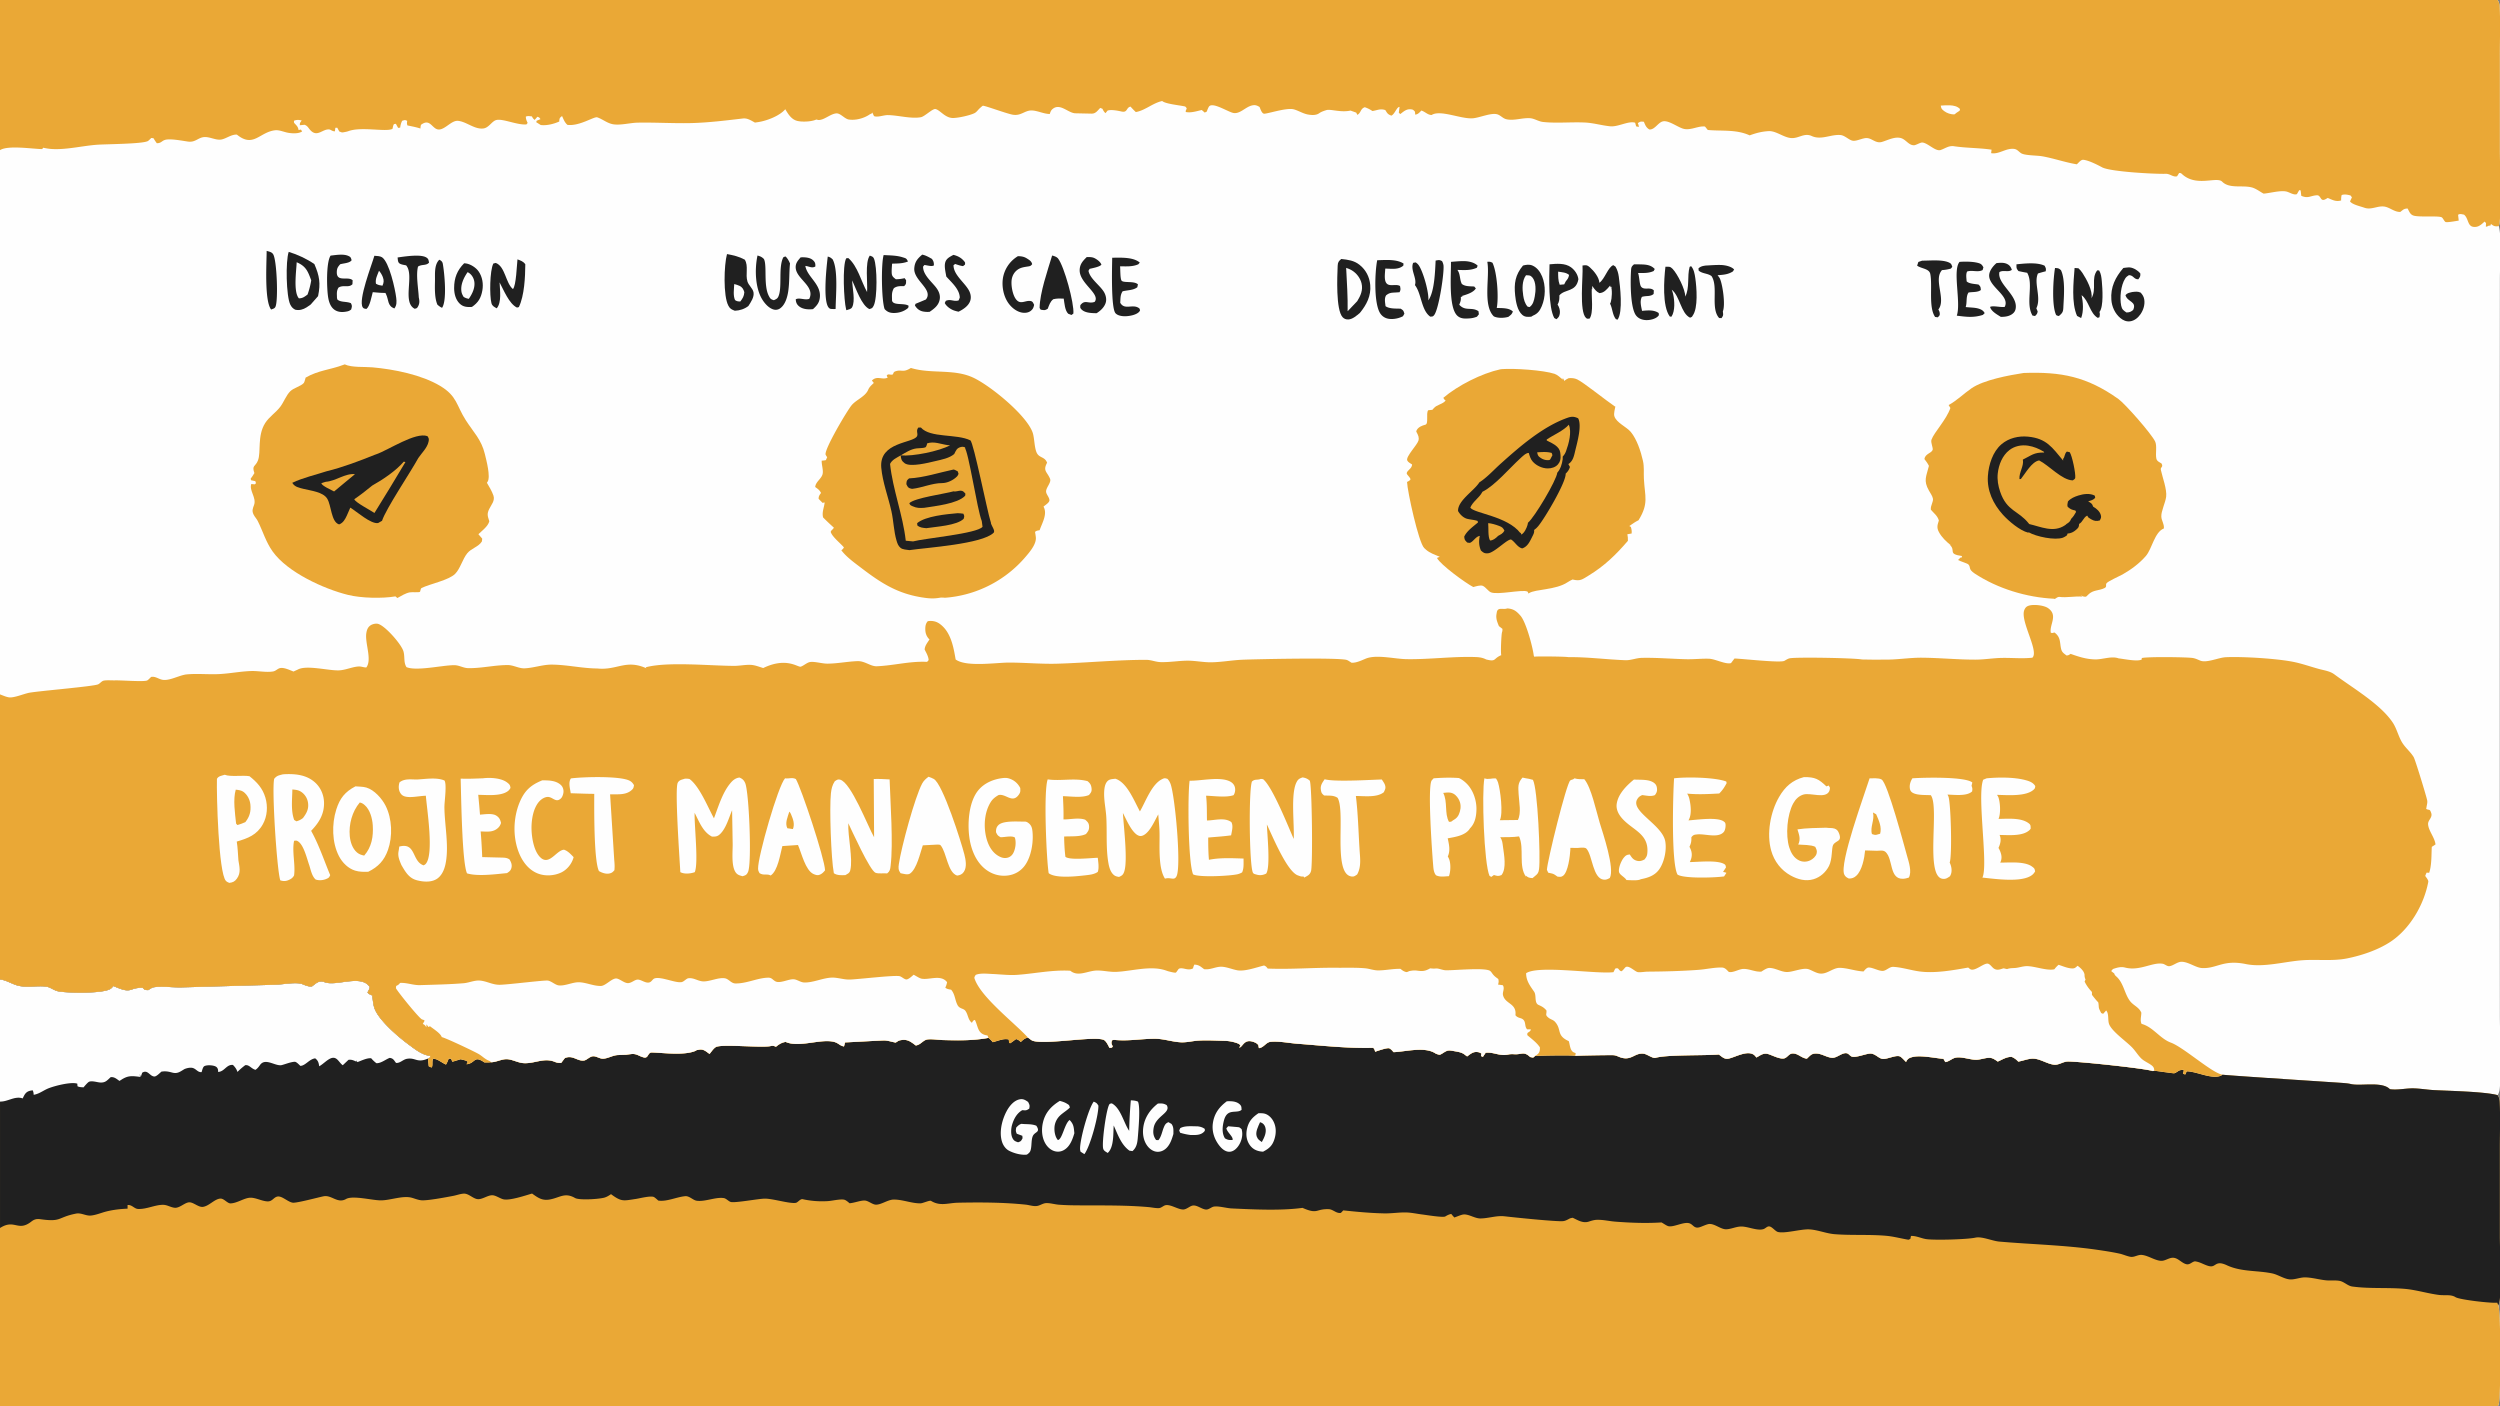<svg height="400" width="711" xmlns="http://www.w3.org/2000/svg"><rect width="100%" height="100%" fill="#808080" stroke="none"/><path d="m0 0h710.328c.41.646.531 1.15.57 1.904.254 4.567.051 9.235.055 13.815v26.868c0 4.362.586 18.284-.21 21.436-.024.09-.048.18-.075.27.96 4.322.297 10.615.293 15.16l-.027 32.35-.008 131.556.031 45.434c.008 5.959.621 15.63-.07 21.1a4.146 4.146 0 0 1 -.555 1.565c.406.646.527 1.152.57 1.905.239 4.324.051 8.745.051 13.08l.004 25.087c-.004 4.356.598 15.807-.184 19a4.87 4.87 0 0 1 -.25.7c.747 1.838.778 26.754.059 28.325-.098.207-.14.27-.254.445h-710.328z" fill="#fefefe"/><path d="m0 278.543.32.056c1.832.333 3.297 1.402 5.077 1.785 2.56.55 5.219-.12 7.772.225 1.181.16 2.173 1.08 3.38 1.322 2.66.533 13.076.704 14.992-.764.22-.168.385-.346.56-.554l.16-.187c5.57 2.503 4.156.397 8.324.519.647.658.655.616 1.585.648.081-.055.162-.112.244-.166.452-.3.967-.609 1.513-.678 2.41-.307 5.16.12 7.629.063l26.68-.75c2.144-.052 5.293-.712 7.323-.302.257.052.512.179.755.274.783.305 1.566.614 2.414.5 1.02-.726 1.81-1.655 3.161-1.339.128.03.34.115.46.159 3.411 1.238 10.33-2.325 12.804 1.343-.125.63-.288.973-.635 1.515.29.527.805.668 1.328.897.175 1.136.265 2.567.646 3.64 1.217 3.435 6.831 8.203 9.731 10.334 1.68 1.234 3.99 3.108 6.142 3.187l-.051.478-.61.311.214 2.182.799.374c.509-.398.069-1.759.472-2.503 1.11-.048 2.577 1.211 3.656 1.662.289-.503.523-.984.716-1.533l.055-.16.67.035.352.857 2.358-.71c.664.176 1.504.28 2.039.714l-.367.705c2.656-.26 1.994-2.671 5.115-.509.61-.015 1.272.015 1.874-.068 1.49-.025 2.824-.824 4.259-.868 1.596-.048 3.22.967 4.838 1.11 3.155.278 5.91-1.646 9.026-.348.63.262 1.12.317 1.806.309l1.048-1.378c2.263-.998 3.542.976 5.496.675.71-.11 1.49-1.032 2.381-1.185.964-.166 1.989.71 2.992.674 1.445-.053 2.767-.995 4.303-1.039l2.301-.082c.446-.074.89-.127 1.338-.183 1.634-.206 2.19.58 3.638.942 1.412.352 1.047-1.45 2.34-1.407 3.534.114 9.341.917 12.518-.516l.191-.177c.116-.005.233 0 .348-.016.093-.014.178-.06.27-.077 1.352-.251 1.994.472 3.053 1.211.476-.597 1.145-1.604 1.806-1.973 1.618-.9 13.114.287 15.58-.276.613-.14.92-.053 1.484.202.954-.753 1.535-1.15 2.757-1.392 3.234 1.497 8.425-.324 12.094-.211 3.024.093 2.797 1.19 4.507 1.513l.306-1.159c.104.028 9.887-.534 11.112-.549.976-.01 2.288.434 3.285.607.04-.024.08-.046.118-.072.355-.236.73-.5 1.157-.586 2.026-.408 2.905.329 4.443 1.482 1.466-.204 2.087-1.607 3.432-1.733 1.337-.125 2.916.147 4.278.186 4.446.125 8.57.187 12.963-.615l.295.247c.354.299.628.62.921.978 1.413-.328 3.186-1.16 4.546-.756l.104.977.363.07 1.626-1.181c.602.2.868.407 1.33.843.764-.703 1.026-1.011 2.05-1.256.337.227.976.784 1.337.902 3.755 1.228 18.39-1.58 20.407-.134.591.424 1.106 1.537 1.437 2.174l.698-.108.222-.322c-.366-.803-.475-.833-.217-1.72.346-.14.567-.154.927-.12 3.874.364 7.52-.362 11.35-.345 2.426.01 4.868.886 7.317 1.005 1.698.082 3.432-.4 5.135-.49 2.498-.136 5.024.022 7.522.089 1.173.032 2.685.344 3.757.82l-.007-.018.53.41-.32.736c1.175-.351 1.37-2.891 4.586-1.428.314.143.577.385.814.63l.177.923c1.45-.198 1.991-1.648 3.278-1.798 2.272-.265 5.295.355 7.617.531 7.1.54 14.492 1.363 21.607 1.17.384.362.435.598.536 1.108.778-.231 3.508-1.25 4.102-.943.473.245.812.677 1.164 1.07 3.539-.15 8.766-1.638 11.836.31.281.179.543.258.863.342l.238.064c.301.077.793-.262 1.047-.424 1.512-.969 1.653-.867 3.465-.548 1.043.182 2.067.346 2.88 1.041.065.055.265.193.335.243l.25.183c1.113-.806 1.777-1.48 3.238-1.2.297.057.57.23.828.376l-.113.703.527.255.793-1.18c2.286-.262 3.993 1.053 6.457.497.543-.123 1.153-.117 1.707-.079 2.102.146 2.649-.946 4.489.798l.855.163.524-.449c1.113-.113 10.953-.298 11.457-.03.336-.116 9.703-.261 10.836-.213.593.025 1.093.27 1.632.487 3.493 1.403 4.301-1.27 7.016-.899.922.126 2.543 1.396 3.328 1.17 3.246-.936 13.684-.609 18.012-.945.93.654 1.594 1.441 2.816 1.162 1.914-.439 5.047-2.299 6.985-1.19.367.208.633.554.883.883 1.152-.612 1.976-1.383 3.32-.994 1.289.373 3.773 1.784 4.933 1.102.848-.497 1.184-1.349 2.309-1.258 1.41.113 2.387 1.366 3.805 1.469 1-.925 1.312-1.509 2.765-1.454 1.535.058 3.008 1.185 4.508 1.212 1.153.02 2.367-1.155 3.547-1.306 1.113-.142 1.234.781 2.07 1.003 1.055.279 3.739-.777 4.95-.891 1.52-.144 2.48 1.378 3.718 1.517 1.227.138 3.805-1.216 4.914-.701.508.236 1.27 1.15 1.72 1.556.042-.084.081-.17.128-.252.402-.716.89-.927 1.652-1.129 2.325-.615 6.426.298 8.871.51l.516.92c1.094-.17 1.817-.971 2.797-1.23 1.703-.452 4.23.595 6.027.564 1.297-.022 2.946-.726 4.14-.514.692.124 1.388.624 1.95 1.028 1.348-.573 2.45-1.365 3.965-1.332.797.343 1.273.713 1.871 1.342 1.336-.214 2.91-.872 4.219-.85 2.035.034 4.031 1.55 6.047 1.735 1.238.115 2.504-.882 3.789-.915 2.758-.07 22.316 1.992 24.222 2.73l.387-.122c.55.086 5.582.797 5.688.758 1.238-.463 1.047-.965 2.68-.995.027.455-.055.667-.196 1.092l.652.245.422-.901c2.86-.038 7.844 2.714 10.18.945 2.84.318 34.246 2.328 34.285 2.352.762.068 1.492.124 2.238.302 2.735.652 8.883-.836 11.07 1.458 2.173.326 4.505-.274 6.716-.23 1.921.04 3.832.383 5.753.49 4.22.237 14.489.412 18.184 1.444.406.646.527 1.152.57 1.905.239 4.324.051 8.745.051 13.08l.004 25.087c-.004 4.356.598 15.807-.184 19a4.87 4.87 0 0 1 -.25.7c.747 1.838.778 26.754.059 28.325-.098.207-.14.27-.254.445h-710.328z" fill="#eaa836"/><path d="m0 278.543.32.056c1.832.333 3.297 1.402 5.077 1.785 2.56.55 5.219-.12 7.772.225 1.181.16 2.173 1.08 3.38 1.322 2.66.533 13.076.704 14.992-.764.22-.168.385-.346.56-.554l.16-.187c5.57 2.503 4.156.397 8.324.519.647.658.655.616 1.585.648.081-.055.162-.112.244-.166.452-.3.967-.609 1.513-.678 2.41-.307 5.16.12 7.629.063l26.68-.75c2.144-.052 5.293-.712 7.323-.302.257.052.512.179.755.274.783.305 1.566.614 2.414.5 1.02-.726 1.81-1.655 3.161-1.339.128.03.34.115.46.159 3.411 1.238 10.33-2.325 12.804 1.343-.125.63-.288.973-.635 1.515.29.527.805.668 1.328.897.175 1.136.265 2.567.646 3.64 1.217 3.435 6.831 8.203 9.731 10.334 1.68 1.234 3.99 3.108 6.142 3.187l-.051.478-.61.311.214 2.182.799.374c.509-.398.069-1.759.472-2.503 1.11-.048 2.577 1.211 3.656 1.662.289-.503.523-.984.716-1.533l.055-.16.67.035.352.857 2.358-.71c.664.176 1.504.28 2.039.714l-.367.705c2.656-.26 1.994-2.671 5.115-.509.61-.015 1.272.015 1.874-.068 1.49-.025 2.824-.824 4.259-.868 1.596-.048 3.22.967 4.838 1.11 3.155.278 5.91-1.646 9.026-.348.63.262 1.12.317 1.806.309l1.048-1.378c2.263-.998 3.542.976 5.496.675.71-.11 1.49-1.032 2.381-1.185.964-.166 1.989.71 2.992.674 1.445-.053 2.767-.995 4.303-1.039l2.301-.082c.446-.074.89-.127 1.338-.183 1.634-.206 2.19.58 3.638.942 1.412.352 1.047-1.45 2.34-1.407 3.534.114 9.341.917 12.518-.516l.191-.177c.116-.005.233 0 .348-.016.093-.014.178-.06.27-.077 1.352-.251 1.994.472 3.053 1.211.476-.597 1.145-1.604 1.806-1.973 1.618-.9 13.114.287 15.58-.276.613-.14.92-.053 1.484.202.954-.753 1.535-1.15 2.757-1.392 3.234 1.497 8.425-.324 12.094-.211 3.024.093 2.797 1.19 4.507 1.513l.306-1.159c.104.028 9.887-.534 11.112-.549.976-.01 2.288.434 3.285.607.04-.024.08-.046.118-.072.355-.236.73-.5 1.157-.586 2.026-.408 2.905.329 4.443 1.482 1.466-.204 2.087-1.607 3.432-1.733 1.337-.125 2.916.147 4.278.186 4.446.125 8.57.187 12.963-.615l.295.247c.354.299.628.62.921.978 1.413-.328 3.186-1.16 4.546-.756l.104.977.363.07 1.626-1.181c.602.2.868.407 1.33.843.764-.703 1.026-1.011 2.05-1.256.337.227.976.784 1.337.902 3.755 1.228 18.39-1.58 20.407-.134.591.424 1.106 1.537 1.437 2.174l.698-.108.222-.322c-.366-.803-.475-.833-.217-1.72.346-.14.567-.154.927-.12 3.874.364 7.52-.362 11.35-.345 2.426.01 4.868.886 7.317 1.005 1.698.082 3.432-.4 5.135-.49 2.498-.136 5.024.022 7.522.089 1.173.032 2.685.344 3.757.82l-.007-.018.53.41-.32.736c1.175-.351 1.37-2.891 4.586-1.428.314.143.577.385.814.63l.177.923c1.45-.198 1.991-1.648 3.278-1.798 2.272-.265 5.295.355 7.617.531 7.1.54 14.492 1.363 21.607 1.17.384.362.435.598.536 1.108.778-.231 3.508-1.25 4.102-.943.473.245.812.677 1.164 1.07 3.539-.15 8.766-1.638 11.836.31.281.179.543.258.863.342l.238.064c.301.077.793-.262 1.047-.424 1.512-.969 1.653-.867 3.465-.548 1.043.182 2.067.346 2.88 1.041.065.055.265.193.335.243l.25.183c1.113-.806 1.777-1.48 3.238-1.2.297.057.57.23.828.376l-.113.703.527.255.793-1.18c2.286-.262 3.993 1.053 6.457.497.543-.123 1.153-.117 1.707-.079 2.102.146 2.649-.946 4.489.798l.855.163.524-.449c1.113-.113 10.953-.298 11.457-.03.336-.116 9.703-.261 10.836-.213.593.025 1.093.27 1.632.487 3.493 1.403 4.301-1.27 7.016-.899.922.126 2.543 1.396 3.328 1.17 3.246-.936 13.684-.609 18.012-.945.93.654 1.594 1.441 2.816 1.162 1.914-.439 5.047-2.299 6.985-1.19.367.208.633.554.883.883 1.152-.612 1.976-1.383 3.32-.994 1.289.373 3.773 1.784 4.933 1.102.848-.497 1.184-1.349 2.309-1.258 1.41.113 2.387 1.366 3.805 1.469 1-.925 1.312-1.509 2.765-1.454 1.535.058 3.008 1.185 4.508 1.212 1.153.02 2.367-1.155 3.547-1.306 1.113-.142 1.234.781 2.07 1.003 1.055.279 3.739-.777 4.95-.891 1.52-.144 2.48 1.378 3.718 1.517 1.227.138 3.805-1.216 4.914-.701.508.236 1.27 1.15 1.72 1.556.042-.084.081-.17.128-.252.402-.716.89-.927 1.652-1.129 2.325-.615 6.426.298 8.871.51l.516.92c1.094-.17 1.817-.971 2.797-1.23 1.703-.452 4.23.595 6.027.564 1.297-.022 2.946-.726 4.14-.514.692.124 1.388.624 1.95 1.028 1.348-.573 2.45-1.365 3.965-1.332.797.343 1.273.713 1.871 1.342 1.336-.214 2.91-.872 4.219-.85 2.035.034 4.031 1.55 6.047 1.735 1.238.115 2.504-.882 3.789-.915 2.758-.07 22.316 1.992 24.222 2.73l.387-.122c.55.086 5.582.797 5.688.758 1.238-.463 1.047-.965 2.68-.995.027.455-.055.667-.196 1.092l.652.245.422-.901c2.86-.038 7.844 2.714 10.18.945 2.84.318 34.246 2.328 34.285 2.352.762.068 1.492.124 2.238.302 2.735.652 8.883-.836 11.07 1.458 2.173.326 4.505-.274 6.716-.23 1.921.04 3.832.383 5.753.49 4.22.237 14.489.412 18.184 1.444.406.646.527 1.152.57 1.905.239 4.324.051 8.745.051 13.08l.004 25.087c-.004 4.356.598 15.807-.184 19a4.87 4.87 0 0 1 -.25.7l-.312-.755c-1.395.24-10.691-.814-11.856-1.558-1.324-.847-3.109-.436-4.66-.631-3.312-.418-6.52-1.457-9.863-1.742-4.898-.417-9.977.015-14.844-.658-1.324-.183-2.3-1.368-3.62-1.608-1.235-.224-2.583-.025-3.837-.152-1.949-.196-4.101-.835-6.027-.837-1.422-.001-2.973.706-4.36.564-1.652-.17-3.308-1.366-4.976-1.708-4.3-.881-8.762-.399-12.84-2.304-3.316-1.55-3.058.603-4.867.278-1.367-.246-2.547-1.145-3.992-1.363-.074-.011-.153-.038-.227-.029-.836.104-1.43 1.017-2.39.823-1.223-.245-2.227-1.571-3.461-1.807-1.399-.267-2.52.936-3.864.83-1.777-.141-3.543-1.472-5.351-1.671-1.043-.116-2.012.578-2.938.562-.886-.015-2.394-.704-3.332-.91-2.21-.486-4.488-.829-6.726-1.149-9.075-1.3-18.461-1.503-27.59-2.3-2.004-.175-4.934-1.532-6.774-1.124-2.367.524-11.34.75-13.836.443-1.543-.189-2.918-.989-4.496-.924l-.183.843-.528.235c-2.109-.346-4.285-.942-6.406-1.126-4.836-.418-9.781-.07-14.601-.453-2.442-.194-4.817-1.246-7.246-1.367-2.313-.115-6.997 1.268-8.915.729-.585-.166-1.394-1.147-2.035-1.455-.922-.439-1.308.456-2.125.677-1.886.51-4.527-.895-6.543-.754-1.324.093-2.636.73-3.933.779-1.52.058-3.239-1.561-4.79-1.513-.745.023-2.109.745-2.882.953-1.711.457-1.754-1.1-3.277-1.232-1.633-.14-4.137 1.221-5.5.92-.524-.114-1.47-.806-1.977-1.078-4.41.286-8.672.112-13.074-.217-1.75-.13-3.63-.595-5.375-.524-.758.031-1.524.27-2.239.505-1.671.548-3.082-.395-4.578-1.093-.347.063-.656.108-.972.277-.535.289-1.118.616-1.735.683-1.832.2-13.988-1.062-16.629-1.371-2.347-.275-4.597.596-6.918.609-1.55.008-3.18-1.186-4.683-1.143-.652.018-2.055.656-2.719.868-.242-.25-.469-.497-.687-.765l-.196-.242c-.672.138-1.105.353-1.691.712-.617.38-5.469-.422-6.54-.554-1.527-.188-3.105-.55-4.644-.582-2.054-.042-4.125.31-6.199.268-3.896-.08-7.77-.445-11.641-.857l-.664.709c-1.308.25-2.22-1.011-3.468-1.052-3.75-.123-3.036 1.576-7.453-.37l-.39.051c-6.025.77-13.602.4-19.766.11-1.451-.067-3.762-.753-5.07-.52-.726.13-1.42.887-2.23.833-1.19-.08-2.478-1.278-3.698-1.143-.906.1-1.814 1.164-2.857 1.133-1.481-.044-3.484-1.485-4.917-1.231-.558.098-1.168.713-1.738.812-.762.133-2.276-.188-3.09-.26-6.386-.56-12.489-.466-18.893-.493-2.234-.009-4.484-.022-6.712-.198-1.145-.09-2.622-.547-3.721-.434-.715.073-1.442.554-2.148.74-1.128.295-2.351-.196-3.488-.315-6.288-.66-12.918-.684-19.245-.552-2.873.06-5.048 1.091-7.689-.518-.391-.238-2.326.689-2.995.7-2.511.039-5.114-1.116-7.672-1.075-1.654.026-3.755 1.642-5.208 1.43-.934-.137-1.978-1.075-2.928-1.151-1.133-.092-3.047.69-4.372.768-.399-.347-1.036-.918-1.566-1.021-1.137-.22-3.36.333-4.602.413q-1.798.114-3.595-.023-1.797-.136-3.558-.52c-.722-.153-1.345.925-1.96 1.035-1.738.312-6.57-1.231-8.853-1.197-1.85.028-8.52 1.297-9.668.941-.631-.197-1.256-.983-1.96-1.095-2.3-.364-5.324 1.095-7.714.75-1.048-.151-2.072-1.393-3.246-1.293-2.405.205-5.317 1.633-7.677 1.245-.367-.333-.743-.682-1.156-.96-.803-.54-4.134.339-5.147.488-3.65.538-4.111.895-7.14-1.35-.536.381-1.144.753-1.774.953-1.469.465-7.24.84-8.457.139-2.915-1.682-4.308-.094-7.19.426-2.15.388-3.332-.475-5.03-1.693-1.883.55-6.32 2.05-8.113 1.65-1.03-.23-2.247-1.192-3.28-1.164-1.33.037-2.905 1.313-4.2 1.094-1.311-.222-2.478-1.614-3.823-1.554-.946.042-2.018.447-2.964.63-2.001.386-7.414 1.42-9.118 1.262-.888-.083-1.775-.448-2.627-.698-2.611-.767-6.197.755-8.982.722-2.422-.029-7.653-1.397-9.662-.457-.074.035-.145.077-.218.116-2.382 1.292-4.04-1.27-6.31-.816-1.581.316-7.662 1.964-8.758 1.818-1.376-.182-3.041-1.967-4.324-1.75-1.163.196-1.455 1.483-2.957 1.38-1.539-.105-3.142-1.014-4.654-1.046-1.756-.036-3.79 1.546-5.744 1.619-.925.034-1.883-1.435-2.923-1.368-1.662.109-3.238 2.159-4.977 2.357-1.275.146-2.675-1.354-3.894-1.296-1.236.06-2.678 1.647-4.05 1.551-1.112-.078-2.137-.8-3.241-.835-2.317-.072-4.765 1.289-7.249 1.174-1.067-.049-1.718-1.254-2.974-1.121l.004 1.033c-2.027.082-4.088.313-6.058.808-1.36.341-3.153 1.099-4.527 1.161-1.376.062-2.656-.843-4.071-.563-5.396 1.066-4 2.463-10.153 1.594-1.004-.142-1.724.018-2.531.653-3.88 3.05-4.74-.838-8.94 1.85v-70.706z" fill="#202020"/><path d="m0 278.543.32.056c1.832.333 3.297 1.402 5.077 1.785 2.56.55 5.219-.12 7.772.225 1.181.16 2.173 1.08 3.38 1.322 2.66.533 13.076.704 14.992-.764.22-.168.385-.346.56-.554l.16-.187c5.57 2.503 4.156.397 8.324.519.647.658.655.616 1.585.648.081-.055.162-.112.244-.166.452-.3.967-.609 1.513-.678 2.41-.307 5.16.12 7.629.063l26.68-.75c2.144-.052 5.293-.712 7.323-.302.257.052.512.179.755.274.783.305 1.566.614 2.414.5 1.02-.726 1.81-1.655 3.161-1.339.128.03.34.115.46.159 3.411 1.238 10.33-2.325 12.804 1.343-.125.63-.288.973-.635 1.515.29.527.805.668 1.328.897.175 1.136.265 2.567.646 3.64 1.217 3.435 6.831 8.203 9.731 10.334 1.68 1.234 3.99 3.108 6.142 3.187l-.051.478-.61.311c-3.125 1.346-3.48-.345-5.942.06-1.161.192-1.967 1.3-3.135 1.167-.61-.777-.764-1.294-1.804-1.425-1.262.492-2.4 1.528-3.767 1.517a8.743 8.743 0 0 1 -1.477-1.394c-1.138-.17-2.822.68-3.92 1.075l-.377-.54.115.418c-.862-.352-1.325-.644-2.286-.524l-1.625 1.539c-1.015-.669-1.543-2.345-2.967-2.092-1.241.22-2.568 1.779-3.746 2.394-.008-.076-.012-.152-.024-.228-.154-.93-.366-1.476-1.11-2.032-1.701.219-2.775 2.106-4.215 2.14-.399-.354-1.13-1.198-1.632-1.166-1.16.073-2.47.623-3.6.93-1.81.49-4.7-2.197-6.24-.013-.4.569-.717.977-1.287 1.376-1.263-.341-1.756-1.495-2.921-1.322-.795.602-1.513 1.195-2.203 1.923-.29-.855-.662-1.344-1.286-1.99-1.842-.207-2.396 1.91-4.22 1.989-.002-.257.01-.423-.051-.685-.107-.465-.375-.757-.798-.93-.765-.314-2.261-.41-3.03-.05-.476.225-.645 1.202-.816 1.714-.997.09-1.372-.668-2.235-1.077-.758-.359-1.861-.099-2.602.194-1.267.737-1.976 1.424-3.518 1.014-1.153-.306-1.867-.448-3.065-.272-.47.386-1.425 1.412-2.017 1.389-1.342-.053-1.89-2.112-3.466-1.062l-.36 1.052-.453-.684.345.82c-2.324-.29-3.503-.501-5.508.831-.16.106-.327.201-.492.3l-.29-.211c-.727-.52-1.249-.94-2.192-.865-1.061.969-1.507 1.604-2.978 1.53-.916-.046-2.666-.693-3.398-.07-.491.419-.927.955-1.35 1.442-.6-.04-1.176-.032-1.722-.313l-.048-.727c-1.716-.633-6.925.71-8.616 1.498-1.264.59-2.394 1.452-3.793 1.662-.007-.105-.012-.21-.022-.316a3.082 3.082 0 0 0 -.255-.955c-.784.08-1.483.242-2.026.86-.342.391-.597.983-.83 1.446-.06-.02-.118-.044-.178-.062-2.124-.645-4.143 1.037-6.271.952v-34.743zm321.603 34.389c.749.034 1.331.073 2.027.365.744 1.468.149 7.91-.005 9.853-.129 1.634-.262 3.116-1.552 4.222l-.87-.126c-2.36-1.709-3.303-4.592-4.464-7.158-.166 2.278.106 6.201-1.71 7.814-.56-.381-1.148-.591-1.3-1.308-.374-1.751.849-10.973 1.753-12.49.165-.276.413-.238.711-.31 2.454 1.29 3.36 5.314 4.78 7.565l.166.261c.048-2.911.218-5.786.464-8.688zm-31.123 6.686c1.449.165 2.866-.026 4.25.534 1.355 2.045-.542 1.602-1.066 3.109-.341.982-.261 2.251-.434 3.287-.169 1.007-.382 1.248-1.167 1.817-1.572.219-3.752-.376-5.149-1.132-.95-.513-1.629-1.521-1.946-2.537-.86-2.75-.009-6.18 1.301-8.652.744-1.405 1.983-2.978 3.61-3.368 1.075-.258 1.69.148 2.519.719.43.883.511.957.316 1.907-.85.56-.94.51-1.965.425-1.586.891-2.453 2.552-2.938 4.265-.296 1.048-.363 2.636.12 3.633.403.831.81.964 1.612 1.247.855-.31.836-.354 1.275-1.16l-.067-.696-1.58-.584c-.341-.788-.287-.93-.161-1.746.482-.515.796-.838 1.47-1.068zm10.934-6.526c.712.197 1.363.384 1.994.777.649.403.681.383.86 1.129-.82.808-1.788 1.365-2.638 2.122-1.036.922-1.665 2.166-1.74 3.555-.063 1.16.193 2.687.978 3.559 1.28-.224 1.864-4.638 3.333-5.709 1.207 1.26 1.176 2.113 1.349 3.757-.457 1.552-1.065 3.285-2.343 4.354-.84.703-1.836 1.039-2.927.84-1.226-.222-2.24-1.083-2.887-2.12-1.112-1.785-1.25-4.095-.782-6.104.655-2.823 2.384-4.7 4.803-6.16zm56.513 3.496c.545.01 1.175-.004 1.705.128 1.007.25 1.892 1.077 2.402 1.964.925 1.608.974 3.444.445 5.193-.588 1.94-1.527 2.766-3.269 3.668-.19-.015-.38-.03-.57-.054-1.297-.163-2.374-.707-3.157-1.776-.971-1.326-1.187-2.937-.866-4.517.447-2.205 1.492-3.38 3.31-4.606z" fill="#fefefe"/><path d="m358.354 319.154c.11.037.221.07.33.112.573.22.968.712 1.153 1.29.483 1.497-.29 2.96-.973 4.245-.697-.51-1.128-.717-1.44-1.555-.48-1.288.43-2.919.93-4.092z" fill="#202020"/><path d="m329.31 313.85c.997-.048 1.608-.084 2.493.45 1.352 2.174-3.102 3.059-3.698 6.438-.243 1.378-.117 2.361.688 3.482l.657.043c.824-.936 1.057-2.479 1.538-3.633.327-.785.546-1.165 1.327-1.485l.854.496c.664.874.547 1.818.549 2.866-.424 1.411-.857 2.828-1.898 3.917-.707.74-1.649 1.192-2.683 1.145-1.06-.048-2.028-.694-2.685-1.498-1.216-1.489-1.55-3.494-1.311-5.362.365-2.862 1.934-5.131 4.169-6.86zm19.613-.65c1.247-.04 2.686-.037 3.662.88.547.514.472.844.523 1.55-.843.797-2.46.29-3.58.875-.898.468-1.271 1.456-1.495 2.385-.388 1.603-.56 3.405.349 4.86.868.495 1.134.476 2.148.473.325-.897-1.561-2.173-1.75-3.357l.522-.557 2.743.243c.544.042.665.235 1.078.576.13.522.197 1.008.175 1.549-.062 1.532-.802 3.218-1.989 4.214-.546.459-1.267.75-1.987.656-1.076-.142-1.965-.982-2.6-1.812-1.406-1.838-2.119-4.048-1.772-6.36.407-2.717 1.818-4.584 3.973-6.175zm-37.863.105c.787.354.878.405 1.326 1.138.072 2.732-2.298 11.596-3.988 13.793l-1.086-.693c-.042-.172-.117-.43-.13-.62-.175-2.463 2.342-11.648 3.879-13.618zm29.545 7.02c.816.12 1.351.254 2.031.732.018.428.118.463-.2.802-.983 1.05-2.474.943-3.786.94a16.27 16.27 0 0 1 -3.02-.649l-.264-.634.298-.667c1.3-.765 3.455-.507 4.94-.524z" fill="#fefefe"/><path d="m535.629 187.586c3.676.109 7.324-.57 11.016-.536 5.058.048 10.117.554 15.164.55 2.515-.002 5-.444 7.511-.49 2.903-.051 5.77.25 8.672-.057 2.028-1.763-3.539-10.484-2.277-13.56.27-.663.61-1.034 1.312-1.25 1.368-.421 4.266-.12 5.45.711 2.925 2.06.328 4.65.773 6.99.465.1.285.115.734.013.102-.023.2-.053.301-.08l.149.108c1.64 1.3 1.343 2.716 1.73 4.483.234 1.06.766 1.338 1.559 1.95.39-.03.558-.058.894-.281.086-.057.164-.123.25-.184 2.36.845 4.54 1.553 7.082 1.581 2.098.023 4.586-1.025 6.586-.293 1.59.17 5.285.977 6.55.342l.048-.43c1.387-.421 12.71-.282 14.449-.025.758.112 1.469.46 2.168.75 1.809.752 5.23-.875 7.277-.965 4.907-.215 14.325.369 19.102 1.303 2.476.484 4.93 1.366 7.367 2.034 1.547.424 3.133.592 4.445 1.573 5.086 3.791 13.059 8.412 16.555 13.674 1.207 1.821 1.633 4.103 2.817 5.904.914 1.389 2.289 2.501 3.144 3.928.445.746 3.602 11.098 3.832 12.276.102.525-.008.985-.11 1.5-.062.318-.105.636-.171.954.93.47 1.008-.099 1.433 1.163.434 1.288-.93 2.003-.894 3.128.058 1.862 1.918 3.852 2.11 5.81l-1.052.68c-.128 2.329-.007 5.174-.742 7.376l-.754-.036-.379.933c.301.437.97 1.2.872 1.707-1.22 6.47-5.223 13.382-10.747 17.02-3.582 2.361-8.203 3.9-12.406 4.745-3.875.78-8.386.243-12.355.49-5.184.323-11.196 2.17-16.371 1.105-6.516-1.342-8.227 1.34-12.453 1.134-1.754-.085-3.77-1.704-5.72-1.785-1.331-.054-2.507 1.203-3.679 1.259-.555.026-1.21-.577-1.726-.68-2.918-.58-6.61 2.162-10.793 1.062-1.211-.318-2.274.037-3.418.412l-.512.577c.277.247.566.464.867.683.024.076.043.156.074.229.18.384.36.488.657.765 1.968 1.839 2.199 4.827 3.77 6.878.976 1.274 2.577 1.729 3.21 3.312-.02 1.082-.406 2.217.074 3.169.078.02.156.04.23.062 3.134.96 5.055 4.143 8.063 5.25 3.684 1.354 11.723 8.679 14.719 9.135-2.336 1.769-7.32-.983-10.18-.945l-.422.901-.652-.245c.14-.425.223-.637.195-1.092-1.632.03-1.441.532-2.68.995-.105.039-5.136-.672-5.687-.758l-.387.122c-1.906-.738-21.464-2.8-24.222-2.73-1.285.033-2.551 1.03-3.79.915-2.015-.185-4.011-1.7-6.046-1.735-1.309-.022-2.883.636-4.219.85-.598-.629-1.074-.999-1.871-1.342-1.516-.033-2.617.76-3.965 1.332-.562-.404-1.258-.904-1.95-1.028-1.194-.212-2.843.492-4.14.514-1.797.03-4.324-1.016-6.027-.564-.98.259-1.703 1.06-2.797 1.23l-.516-.92c-2.445-.212-6.546-1.125-8.87-.51-.762.202-1.25.413-1.653 1.129-.047.082-.086.168-.129.252-.45-.406-1.21-1.32-1.719-1.556-1.109-.515-3.687.84-4.914.701-1.238-.14-2.199-1.66-3.718-1.517-1.211.114-3.895 1.17-4.95.89-.836-.22-.957-1.144-2.07-1.002-1.18.15-2.394 1.327-3.547 1.306-1.5-.027-2.972-1.154-4.508-1.212-1.453-.055-1.765.529-2.765 1.454-1.418-.103-2.395-1.356-3.805-1.47-1.125-.09-1.46.762-2.309 1.26-1.16.681-3.644-.73-4.933-1.103-1.344-.389-2.168.382-3.32.994-.25-.33-.516-.675-.883-.883-1.938-1.109-5.07.751-6.985 1.19-1.222.28-1.886-.508-2.816-1.162-4.328.336-14.766.01-18.012.945-.785.226-2.406-1.044-3.328-1.17-2.715-.371-3.523 2.302-7.016.899-.539-.218-1.039-.462-1.632-.487-1.133-.048-10.5.097-10.836.213-.504-.268-10.344-.083-11.457.03l-.524.449-.855-.163c-1.84-1.744-2.387-.652-4.488-.798-.555-.038-1.165-.044-1.708.08-2.464.555-4.171-.76-6.457-.499l-.793 1.181-.527-.255.113-.703c-.257-.146-.53-.319-.828-.376-1.46-.28-2.125.394-3.238 1.2l-.25-.183c-.07-.05-.27-.188-.336-.243-.812-.695-1.836-.859-2.879-1.041-1.812-.32-1.953-.42-3.465.548-.254.162-.746.501-1.047.424l-.238-.064c-.32-.084-.582-.163-.863-.343-3.07-1.947-8.297-.458-11.836-.31-.352-.392-.691-.825-1.164-1.07-.594-.306-3.324.713-4.102.944-.101-.51-.152-.746-.536-1.109-7.115.194-14.507-.629-21.607-1.169-2.322-.176-5.345-.796-7.617-.531-1.287.15-1.828 1.6-3.278 1.798l-.177-.924c-.237-.244-.5-.486-.814-.629-3.215-1.463-3.41 1.077-4.586 1.428l.32-.736-.53-.41.007.018c-1.072-.476-2.584-.788-3.757-.82-2.498-.067-5.024-.225-7.522-.09-1.703.092-3.437.573-5.135.491-2.449-.119-4.891-.995-7.316-1.005-3.832-.017-7.477.709-11.35.345-.361-.034-.582-.02-.928.12-.258.887-.15.917.217 1.72l-.222.322-.698.108c-.331-.637-.846-1.75-1.437-2.174-2.017-1.445-16.652 1.362-20.407.134-.36-.118-1-.675-1.336-.902-1.025.245-1.287.553-2.05 1.256-.463-.436-.729-.642-1.33-.843l-1.627 1.18-.363-.07-.103-.976c-1.36-.404-3.134.428-4.547.756-.293-.358-.567-.68-.92-.978l-.296-.247c-4.392.802-8.517.74-12.963.615-1.362-.039-2.94-.311-4.278-.186-1.345.126-1.966 1.529-3.432 1.733-1.538-1.153-2.417-1.89-4.443-1.482-.427.086-.802.35-1.157.586-.039.026-.079.048-.118.072-.997-.173-2.31-.618-3.285-.607-1.225.015-11.008.577-11.112.55l-.306 1.158c-1.71-.322-1.483-1.42-4.507-1.513-3.669-.113-8.86 1.708-12.094.21-1.222.244-1.803.64-2.757 1.393-.564-.255-.871-.341-1.483-.202-2.467.563-13.963-.625-15.581.276-.661.37-1.33 1.376-1.806 1.973-1.06-.739-1.7-1.462-3.053-1.211-.092.017-.177.063-.27.077-.115.017-.232.01-.348.016l-.191.177c-3.177 1.433-8.984.63-12.517.516-1.294-.042-.929 1.759-2.341 1.407-1.447-.361-2.004-1.148-3.638-.942-.448.056-.892.11-1.338.183l-2.3.082c-1.537.044-2.86.986-4.304 1.04-1.003.036-2.028-.841-2.992-.675-.89.153-1.67 1.076-2.381 1.185-1.954.301-3.233-1.673-5.496-.675l-1.048 1.378c-.686.008-1.176-.047-1.806-.309-3.116-1.298-5.871.626-9.026.347-1.618-.142-3.242-1.157-4.838-1.108-1.435.043-2.77.842-4.26.867-.6.083-1.263.053-1.873.068-3.121-2.162-2.459.248-5.115.509l.367-.705c-.535-.434-1.375-.538-2.039-.713l-2.358.71-.352-.858-.67-.035-.055.16a9.074 9.074 0 0 1 -.716 1.533c-1.079-.45-2.545-1.71-3.656-1.662-.403.744.037 2.105-.472 2.503l-.799-.374-.214-2.182.61-.311.051-.478c-2.151-.08-4.463-1.953-6.142-3.187-2.9-2.131-8.514-6.899-9.731-10.333-.381-1.074-.471-2.505-.646-3.641-.523-.229-1.037-.37-1.328-.897.347-.542.51-.885.635-1.515-2.474-3.668-9.393-.105-12.804-1.343-.12-.044-.332-.129-.46-.159-1.35-.316-2.14.613-3.161 1.34-.848.113-1.63-.196-2.414-.501-.243-.095-.498-.222-.755-.274-2.03-.41-5.179.25-7.323.303l-26.68.749c-2.47.057-5.22-.37-7.63-.063-.545.07-1.06.378-1.512.678-.082.054-.163.11-.244.166-.93-.032-.938.01-1.585-.648-4.168-.122-2.753 1.984-8.324-.519l-.16.187c-.175.208-.34.386-.56.554-1.916 1.468-12.333 1.297-14.992.764-1.207-.242-2.199-1.163-3.38-1.322-2.553-.345-5.212.325-7.772-.225-1.78-.383-3.245-1.452-5.077-1.785l-.32-.056v-81.057c.794.29 1.717.72 2.55.84 1.454.208 4.27-1.032 5.792-1.31 2.843-.519 18.249-1.786 19.558-2.387.481-.221.893-.767 1.375-.983.631-.284 2.57-.115 3.4-.147 1.66-.063 8.398.474 9.205.012.356-.204.8-.713 1.117-.996 1.2-.205 1.98.543 3.1.794 2.053.459 4.91-1.326 7.07-1.518 2.948-.262 5.938.048 8.891-.069 3.15-.125 6.273-.792 9.444-.88 1.953-.055 4.216.434 6.103.13.734-.118 1.062-.542 1.68-.84 1.165-.563 3.045.43 4.193.852l.557-.26c.235-.107.476-.202.704-.323 2.456-1.307 8.502.316 11.53.255 1.993-.04 3.928-1.043 5.81-1.111.692-.025 1.35.287 2.099.28 1.731-2.254-.498-7.014.026-9.888.16-.882.451-1.634 1.244-2.13.527-.328 1.438-.546 2.052-.386 2.018.528 6.508 5.63 7.206 7.71.505 1.506.005 3.217.896 4.597 2.83 1.214 10.202-.552 13.585-.552 1.392 0 2.582.815 3.943.843 3.754.077 7.549-.89 11.299-.874 1.625.008 3.14.987 4.744.927 2.568-.097 5.107-1.06 7.7-1.053 4.186.012 8.39 1.007 12.546 1.088.15.003.31-.003.459.012 5.648.574 8.084-2.69 13.96-.057l-.18-.287c6.207-1.657 18.253-.422 25.126-.4 1.635.004 3.357-.402 4.97-.269 1.049.087 2.298.576 3.305.887 6.636-3.218 9.876-.144 10.67-.393.901-.283 1.788-1.23 2.774-1.335 1.338-.143 3.33.482 4.815.478 2.832-.01 5.687-.611 8.54-.713 2.144-.076 3.707 1.528 5.52 1.454 4.806-.196 9.393-1.497 14.29-1.25l.439-.499c-.073-1.09-.65-2.024-1.13-2.986.01-1.058.822-2.022 1.372-2.894-.05-.047-.104-.09-.15-.14-.745-.792-1.042-1.73-1.044-2.803-.001-.845.119-1.627.723-2.25 1.22-.176 2.327.009 3.35.738 3.192 2.275 3.944 6.557 4.556 10.15 2.968 2.207 11.371.905 15.069.892 4.615-.017 9.268.453 13.873.314 8.397-.252 16.854-1.096 25.25-1.097 1.395 0 2.67.595 4.045.642 2.568.088 5.173-.397 7.748-.403 2.248-.004 4.467.486 6.678.458 2.907-.036 5.776-.574 8.673-.716 3.025-.149 27.937-.71 29.971.077.41.159.9.535 1.286.765 1.183.076 2.545-.522 3.625-.985.28-.12.56-.242.85-.333 3.086-.966 7.847.24 11.113.3 6.527.118 13.14-.818 19.656-.598 1.106.038 2.063.173 3.055.69 2.96.74 1.906-.242 4.293-1.229-.219-.537-.008-5.875.215-6.532.12-.368.12-.57.101-.956l-.992-.766c-.465-1.15-.898-2.141-.691-3.4.015-.094.035-.189.05-.284.055-.307.036-.376.157-.649.449-1.022 1.82-.29 2.859-.705 1.766.117 2.602.755 3.766 2.087 1.574 1.807 3.43 8.73 3.757 11.226.02.148.082.287.133.425.688-.153 9.055-.054 9.684.118 5.402-.061 10.89.679 16.289.876 1.476.054 3.066-.63 4.59-.665 4.23-.102 8.46.284 12.683.384 2.153.052 4.32-.209 6.465-.14 1.785.058 4.719 1.675 6.266 1.242l.984-1.3c2.047.023 13.059 1.301 14.211.652.434-.245.98-.608 1.473-.714 1.754-.38 18.156-.113 20.625.333 2.011.032 4.023.084 6.035.027z" fill="#eaa836"/><path d="m448.012 300.303.11-.8c-.153-.055-.395-.133-.556-.212-1.078-.538-1.054-2.166-1.41-3.19-3.633-1.653-1.898-3.245-3.91-5.497-.496-.558-1.258-.694-1.816-1.137-1.11-.877-.508-.951-.621-2.096-.676-.817-1.293-1.148-2.243-1.569-1.289-.57-.523-2.696-1.27-3.775-1.171-1.695-2.26-3.096-2.269-5.243 3.493-2.365 19.774.296 24.84-.298l.488-.991c1.086-.45.86.407 1.684.72.29.11 1.082-1.052 1.32-1.186.903-.51 2.45 1.125 3.313 1.406.574.187 2.168-.094 2.875-.1 4.86-.037 9.629-.158 14.48-.51 2.145-.155 4.54-.715 6.645-.662.941.023 1.363.64 1.992 1.24 1.148.34 2.848-.794 4.11-.842 1.726-.067 3.359.898 5.136.771.594-.353 1.52-1.016 2.215-1.047 1.582-.071 3.348 1.105 4.988 1.154 1.793.053 4.711-1.365 6.332-.764.942.35 1.82.916 2.817 1.142 2.203.503 3.926-1.612 6.004-1.565 2.207.049 4.449.929 6.722 1.03.348-.386.903-1.132 1.489-1.123 1.16.017 2.543.886 3.812.964 1.137.07 1.992-1.21 3.152-1.15 2.48.13 5.028.979 7.508 1.31 4.364.583 9.5-.347 13.817-1.112.172.147.347.298.53.428 1.145.803 3.454-1.377 4.774-1.544.836-.106 1.383 1.038 2.067 1.445.957.57 1.718.158 2.687-.114l.989.226c.945-.373 1.75-.222 2.71-.367.993-.15 1.942-.48 2.957-.476 2.278.01 5.73 1.404 7.793.885a7.243 7.243 0 0 1 1.192-1.268c1.07.348 2.351.895 3.465 1.013 1.023.108 1.238-.087 1.933-.738.801.57 1.864 1.509 1.98 2.563.012.11-.003.22.005.33.027.326.144.739.277 1.04l-.262.555c.563 1.176 1.192 2.01 2.078 2.963l.016.827c.574.746 1.14 1.463 1.793 2.142.082.438.121.814.14 1.256.028.595.43 1.242.696 1.773l.543.224.867-.957c.906.998.328 2.887.934 4.117 1.023 2.076 4.68 4.602 6.414 6.37.949.97 1.683 2.234 2.617 3.145.824.802 2.027 1.268 2.945 1.961.582.44.742.832.754 1.528l-.387.122c-1.906-.738-21.464-2.8-24.222-2.73-1.285.033-2.551 1.03-3.79.915-2.015-.185-4.011-1.7-6.046-1.735-1.309-.022-2.883.636-4.219.85-.598-.629-1.074-.999-1.871-1.342-1.516-.033-2.617.76-3.965 1.332-.562-.404-1.258-.904-1.95-1.028-1.194-.212-2.843.492-4.14.514-1.797.03-4.324-1.016-6.027-.564-.98.259-1.703 1.06-2.797 1.23l-.516-.92c-2.445-.212-6.546-1.125-8.87-.51-.762.202-1.25.413-1.653 1.129-.047.082-.086.168-.129.252-.45-.406-1.21-1.32-1.719-1.556-1.109-.515-3.687.84-4.914.701-1.238-.14-2.199-1.66-3.718-1.517-1.211.114-3.895 1.17-4.95.89-.836-.22-.957-1.144-2.07-1.002-1.18.15-2.394 1.327-3.547 1.306-1.5-.027-2.972-1.154-4.508-1.212-1.453-.055-1.765.529-2.765 1.454-1.418-.103-2.395-1.356-3.805-1.47-1.125-.09-1.46.762-2.309 1.26-1.16.681-3.644-.73-4.933-1.103-1.344-.389-2.168.382-3.32.994-.25-.33-.516-.675-.883-.883-1.938-1.109-5.07.751-6.985 1.19-1.222.28-1.886-.508-2.816-1.162-4.328.336-14.766.01-18.012.945-.785.226-2.406-1.044-3.328-1.17-2.715-.371-3.523 2.302-7.016.899-.539-.218-1.039-.462-1.632-.487-1.133-.048-10.5.097-10.836.213zm-155.652-5.207c-3.84-4.208-13.537-11.574-15.217-16.857-.111-.35.165-.653.33-.967 1.222-.577 3.324-.333 4.685-.276 2.32.097 4.83.418 7.137.252 5.099-.368 9.889-1.455 15.097-1.172 2.224 1.835 4.9.017 7.458-.056 1.868-.054 3.753.46 5.608.378 4.48-.198 9.751-1.877 14.088-.41.218.073.431.16.652.221.408.114 1.779.48 2.17.407.234-.044.702-1.025.975-1.133 1.112-.443 2.489.715 3.95-.077.094-.399.196-.714.39-1.076 1.35.09 1.695.52 2.768 1.303 1.849.234 3.22-.724 4.91-.695 1.432.024 3.073.743 4.505 1.007 2.15.397 5.44-.823 7.627-1.358.582.235.673.395 1.055.873 6.538.271 13.009-.294 19.547-.23 2.668.027 5.52-.089 8.159.152 1.28.116 2.414.61 3.734.602 2.117-.013 4.168-.498 6.313-.443.344.281.676.558 1.09.73.687.284.707.224 1.402-.09.797-.155 1.422-.246 2.238-.131 1.594.225 2.313.137 3.711-.656.535.055 1.02.106 1.555.048.86-.094 1.902.467 2.84.5 2.324.08 11.336-.863 12.68.211.265.211.413.455.605.729.484.685 1.012 1.064 1.687 1.538.164.666.13.942-.066 1.599.46.05.914.112 1.371.184.602 1.017-.176 1.88.043 2.823.594 2.565 3.941 2.254 3.531 5.7.739.927 1.594.656 2.239 1.275.773.743.324 1.949 1.082 2.738l1.09.015c-.254 1.01-1.266.623-1.004 1.665 1.199 1.045 2.68 2.106 3.55 3.443.024.672-.02 1.319-.515 1.83-.246.255-.578.454-.875.641l-.524.449-.855-.163c-1.84-1.744-2.387-.652-4.488-.798-.555-.038-1.165-.044-1.708.08-2.464.555-4.171-.76-6.457-.499l-.793 1.181-.527-.255.113-.703c-.257-.146-.53-.319-.828-.376-1.46-.28-2.125.394-3.238 1.2l-.25-.183c-.07-.05-.27-.188-.336-.243-.812-.695-1.836-.859-2.879-1.041-1.812-.32-1.953-.42-3.465.548-.254.162-.746.501-1.047.424l-.238-.064c-.32-.084-.582-.163-.863-.343-3.07-1.947-8.297-.458-11.836-.31-.352-.392-.691-.825-1.164-1.07-.594-.306-3.324.713-4.102.944-.101-.51-.152-.746-.536-1.109-7.115.194-14.507-.629-21.607-1.169-2.322-.176-5.345-.796-7.617-.531-1.287.15-1.828 1.6-3.278 1.798l-.177-.924c-.237-.244-.5-.486-.814-.629-3.215-1.463-3.41 1.077-4.586 1.428l.32-.736-.53-.41.007.018c-1.072-.476-2.584-.788-3.757-.82-2.498-.067-5.024-.225-7.522-.09-1.703.092-3.437.573-5.135.491-2.449-.119-4.891-.995-7.316-1.005-3.832-.017-7.477.709-11.35.345-.361-.034-.582-.02-.928.12-.258.887-.15.917.217 1.72l-.222.322-.698.108c-.331-.637-.846-1.75-1.437-2.174-2.017-1.445-16.652 1.362-20.407.134-.36-.118-1-.675-1.336-.902zm-166.718-.146c-.042-.088-.081-.177-.126-.263-.509-.986-2.322-2.11-3.228-2.83l-.449.216-.555-.765-.022.877c-.069-.107-.136-.216-.206-.322-.232-.352-.42-.484-.81-.656l.52-.926c-.274-.24-.353-.232-.716-.347-.786-.25-6.915-7.84-7.452-8.893l.071-.63.342-.177c.35-.188.532-.361.763-.689 1.945-.12 3.73.685 5.67.626 4.04-.124 8.395-.208 12.417-.542 1.459-.122 2.902-.803 4.376-.763 2.01.055 3.747 1.24 5.896 1.208 2.41-.037 12.615-1.352 13.694-1.19.982.15 2.077 1.229 3.033 1.355 1.863.245 4.096-1.002 6.008-.88 2.032.13 3.896 1.056 5.988 1.052 1.448-.003 3.301-2.463 4.673-2.091.916.248 1.956 1.172 2.894 1.272 1.029.11 1.89-.852 2.776-.981 1.04-.152 2.327 1.11 3.476.79.66-.184.903-.917 1.434-1.12 1.774-.678 6.14 1.424 7.794 1.017.67-.165 1.279-1.005 1.896-1.083 1.533-.192 2.739.86 4.223.896 1.908.044 4.26-1.173 6.11-.89 1.136.174 1.769 1.44 2.99 1.47 3.153.083 6.281-1.577 9.328-1.637 1.115-.022 1.248.614 2.128 1.062 1.284.654 3.731-.717 5.158-.612 1.005.075 1.905.87 2.95.911 2.52.1 5.25-1.271 7.803-1.38 1.718-.073 3.447.61 5.23.55 2.597-.089 12.529-1.292 14.119-.962.582.12 1.317.895 1.913.93.61.035 1.648-.957 2.09-1.339.61.302 1.653 1.016 2.281 1.128 2.226.399 5.46-1.28 7.227.986a5.453 5.453 0 0 1 -.511 1.565c.506.412 1.043.466 1.664.581 1.125 1.3 1.053 2.869 1.793 4.316.612 1.196 1.706.916 2.27 1.697.815 1.132.687 2.488 1.84 3.397.298-.45.308-.679.86-.814.858 1.668.74 3.6 2.773 4.247.268.085.532.13.808.178l.279.679c-4.392.802-8.517.74-12.963.615-1.362-.039-2.94-.311-4.278-.186-1.345.126-1.966 1.529-3.432 1.733-1.538-1.153-2.417-1.89-4.443-1.482-.427.086-.802.35-1.157.586-.039.026-.079.048-.118.072-.997-.173-2.31-.618-3.285-.607-1.225.015-11.008.577-11.112.55l-.306 1.158c-1.71-.322-1.483-1.42-4.507-1.513-3.669-.113-8.86 1.708-12.094.21-1.222.244-1.803.64-2.757 1.393-.564-.255-.871-.341-1.483-.202-2.467.563-13.963-.625-15.581.276-.661.37-1.33 1.376-1.806 1.973-1.06-.739-1.7-1.462-3.053-1.211-.092.017-.177.063-.27.077-.115.017-.232.01-.348.016l-.191.177c-3.177 1.433-8.984.63-12.517.516-1.294-.042-.929 1.759-2.341 1.407-1.447-.361-2.004-1.148-3.638-.942-.448.056-.892.11-1.338.183l-2.3.082c-1.537.044-2.86.986-4.304 1.04-1.003.036-2.028-.841-2.992-.675-.89.153-1.67 1.076-2.381 1.185-1.954.301-3.233-1.673-5.496-.675l-1.048 1.378c-.686.008-1.176-.047-1.806-.309-3.116-1.298-5.871.626-9.026.347-1.618-.142-3.242-1.157-4.838-1.108-1.435.043-2.77.842-4.26.867-.187-.198-.338-.341-.599-.438-1.128-.42-1.97-1.371-3.03-1.963-1.495-.833-8.97-4.38-10.385-4.754zm191.562-73.48c3.344 1.03 5.376 6.371 6.988 9.297 1.62-2.768 3.325-7.718 6.307-9.18.684-.335.805-.3 1.526-.083.392.432.646.838.855 1.38 1.28 3.313 3.132 23.412 1.737 26.293-.68 1.405-1.692.208-3.294.712-1.967-2.983-1.484-9.262-1.548-12.823-.023-1.81-.236-3.65-.364-5.458-.985 1.761-2.244 4.737-3.971 5.8-.44.27-.897.44-1.403.312-2.025-.516-3.75-4.767-4.685-6.503.207 3.74 1.44 13.565.373 16.675-.32.93-.643 1.136-1.479 1.508-.47-.08-.951-.173-1.344-.46-1.01-.738-1.434-2.18-1.649-3.36-.783-4.32-.36-8.913-.631-13.292-.14-2.276-.677-4.613-.606-6.883.031-.98.167-2.265.785-3.057.636-.814 1.44-.74 2.403-.878zm41.396.047.627.083c2.668 2.148 7.12 13.405 8.708 16.996.233-4.09-.922-12.77.796-16.12.462-.903.817-1.046 1.703-1.383.892.144 1.37.339 2.062.921.646 1.212.889 24.034.355 25.742-.346 1.106-.99 1.295-1.915 1.825l-.247-.326c-.528.135-1.05-.109-1.56-.289-3.118-1.1-7.222-11.164-8.825-14.48.083 2.775 1.068 12.165-.203 13.966-.944.46-1.773.574-2.797.267-.39-.118-.806-.173-.985-.555-1.026-2.194-1.22-23.45-.264-25.902.9-.793 1.424-.313 2.545-.745zm-155.55 11.205c1.23-3.234 2.359-7.12 4.542-9.822.737-.912 1.508-1.627 2.718-1.77.815.36 1.208.677 1.606 1.538 1.11 2.393 1.958 22.82.827 25.305-.4.881-.7.96-1.552 1.224-.53-.139-1.12-.284-1.55-.64-1.823-1.507-1.225-6.359-1.266-8.54l-.165-9.594c-.894 2.127-1.694 5.06-3.324 6.694-.787.789-1.335.827-2.384.815-2.6-1.289-3.672-4.316-4.95-6.762-.114 3.676 1.144 14.255.042 16.869-.15.053-.301.106-.454.149-1.09.307-2.657.404-3.657-.157-.18-3.589-1.627-23.728-.728-25.417.434-.815 1.196-.875 2.014-1.153.474-.03.863 0 1.33.082 2.905 2.142 5.21 8.04 6.951 11.179zm-122.65-12.492c.213-.02.425-.04.637-.05 3.147-.135 6.3.218 8.693 2.475 1.54 1.453 2.371 3.475 2.424 5.583.083 3.31-1.442 5.76-3.671 8.05 2.165 3.843 3.72 8.505 5.424 12.602-.288.652-.368.75-1.028 1.046-.92.414-2.16.544-3.108.192-1.056-.918-1.392-2.722-1.805-4.03-.657-1.816-1.492-5.526-3.066-6.719-.502-.38-.675-.321-1.26-.26-.638 3.053.415 6.65-.002 9.848-.345.623-.717.92-1.363 1.231-.904.436-1.63.467-2.555.173-.969-2.773-2.485-26.35-1.722-28.909.788-.904 1.277-.928 2.403-1.232z" fill="#fefefe"/><path d="m83.142 224.528c.886.074 1.715.142 2.48.65a4.469 4.469 0 0 1 1.976 3.127c.26 1.78-.408 2.974-1.431 4.338-.617.487-1.11.728-1.867.936l-.627-.382c-.993-2.618-.56-5.906-.53-8.67z" fill="#eaa836"/><path d="m248.492 221.55c1.501-.066 3.014.046 4.514.115.22 6.894 1.063 18.08.284 24.579-.118.982-.178 1.53-.981 2.154-.97-.1-2.472.136-3.301-.173-1.613-.602-6.71-11.951-7.753-14.096-.157 3.786 1.368 10.13.566 13.346-.221.89-.636.942-1.397 1.403-1.117.054-2.355.11-3.278-.533-.777-4.026-1.292-18.476-.833-22.726.139-1.292.382-2.34 1.103-3.437.554-.336.791-.623 1.48-.457 3.15.757 7.897 13.24 9.698 16.385zm-147.399 2.085c.997.099 2.137.06 3.095.343 2.269.67 4.446 3.14 5.477 5.178 1.857 3.673 2.039 8.683.68 12.547-1.063 3.022-2.773 4.824-5.601 6.222-1.261.054-2.516.051-3.736-.32-2.001-.61-3.618-2.244-4.575-4.06-2.05-3.891-2.102-9.199-.791-13.328 1.017-3.204 2.49-5.039 5.451-6.582z" fill="#fefefe"/><path d="m102.313 228.233c.534.08.942.34 1.35.684 1.581 1.34 2.233 3.86 2.355 5.844.193 3.164-.314 6.137-2.438 8.566-.771-.154-1.422-.356-2.035-.873-1.311-1.106-1.92-3.01-2.07-4.664-.304-3.374.664-6.961 2.838-9.557z" fill="#eaa836"/><path d="m431.691 233.206c1.024-2.035.317-5.079.207-7.322-.097-1.988-.336-3.15 1.11-4.743.25.075.492.132.754.165.761.096 1.46.269 2.199.478 1.363 2.389 2.2 22.11 1.746 25.399-.144 1.06-.41 1.387-1.23 2.026l-.63.526c-.98-.096-1.148-.095-1.91-.705l.094.365c-2.289-3.046-.426-8.105-2.011-11.521-1.747.26-3.582.196-5.348.23.574.852.64 1.642.765 2.633.286 2.281 1.106 6.187-.406 8.125-.98.4-1.12.28-2.16-.008l-.75.539-.508-.3c-1.554-3.4-2.246-23.69-1.449-27.741 1.094.45 2.121-.097 3.293.046.238.34.441.702.57 1.098.664 2.06 1.52 8.915.52 10.773zm100.019-11.852c.97.012 2.548-.147 3.4.322 1.718.943 6.402 18.733 7.257 21.744.492 1.728 1.426 4.518.508 6.162-.535.166-1.078.323-1.645.342-3.984.129-2.765-5.625-4.984-7.634-.637-.574-1.625-.345-2.433-.329l-3.375-.104c-.196 2.189-.852 5.688-2.516 7.214-.645.593-1.238.79-2.102.783-.586-.263-1.02-.527-1.304-1.127-1.489-3.135 5.71-22.656 7.195-27.373z" fill="#fefefe"/><path d="m532.672 231.073.91.509c.734 1.675 1.668 3.68 1.125 5.538l-1.094.304c-.492.044-.77-.045-1.23-.222-.606-1.943.824-4.045.289-6.129z" fill="#eaa836"/><path d="m447.793 221.357c.895.294 1.844.237 2.777.25 1.965 2.244 3.414 9.172 4.371 12.332.934 3.075 4.344 13.034 2.891 15.755-.582.314-1.016.55-1.695.487-3.176-.292-3.219-6.873-4.926-8.785-.395-.442-1.074-.293-1.648-.313-.946.13-2 .042-2.961.047.003.163.011.325.003.488-.09 1.786-.628 6.349-2.046 7.437-.579.442-.918.316-1.602.263-.469-.323-.984-.758-1.547-.884-.367-.081-.722-.144-1.09-.238l-.382-.81c.132-2.602 5.546-24.557 6.64-25.42.371-.291.758-.164 1.215-.609zm65.257-.35c3.122-.031 4.204.545 6.384 2.646l.656-.252.351.64c-.03.304-.058.673-.187.952-1.086 2.297-5.281.381-7.328.97-1.344.385-2.305 1.363-2.95 2.562-1.738 3.22-2.195 8.982-1.124 12.444.476 1.543 1.328 3.057 2.851 3.761 1.008.463 2.121.429 3.121-.042.754-.357 1.586-1.09 1.817-1.923.218-.797-.055-1.236-.383-1.93-1.281-.618-3.41-.523-4.844-.644.762-1.527.25-2.787-.219-4.315 2.66-.413 5.5-.386 8.192-.474.765.15 1.597-.006 2.34.247.644.219.968.581 1.234 1.214 1.121 2.664-.945 2.094-1.64 3.493-.446.893-.169 3.983-1.15 5.921-.901 1.777-2.476 3.194-4.394 3.773-2.234.675-4.496.052-6.484-1.038-2.777-1.523-4.711-4.06-5.566-7.098-1.352-4.807-.23-11 2.253-15.269 1.7-2.924 3.793-4.79 7.07-5.638zm-449.124-.668c1.561.659 5.095.084 7.021.41 2.153 1.705 3.725 3.399 4.529 6.088.737 2.47.547 5.294-.712 7.563-1.708 3.076-4.27 4.014-7.432 4.942.28 1.744.344 3.538.469 5.3.29 1.864.786 3.553-.415 5.217-.641.888-1.158 1.09-2.172 1.236-.376-.156-.702-.287-.98-.596-2.084-2.31-2.669-24.404-2.538-29.006.462-.825 1.35-.87 2.23-1.154z" fill="#fefefe"/><path d="m67.05 224.58c.805.097 1.577.16 2.23.655 1.107.842 1.79 2.19 1.93 3.566.204 1.981-.207 3.467-1.439 5.011-.739.364-1.48.592-2.266.827l-.356-.403c-.308-2.919-.914-6.845-.1-9.657z" fill="#eaa836"/><path d="m264.08 220.904c.5.179 1.017.369 1.483.627 2.603 1.44 7.855 18.129 8.698 21.445.381 1.497.797 3.622-.155 4.995-.488.704-1.084.938-1.902 1.046-2.711-.894-2.948-6.45-4.668-8.587-.204-.252-.54-.194-.848-.234l-4.242.217c-.758 2.23-1.707 6.696-3.634 8.031-.66.458-1.941.044-2.701-.108-.65-.906-.63-1.51-.473-2.615.654-4.636 4.592-19.167 6.65-22.933.436-.799 1.075-1.347 1.792-1.884zm-40.81.447c1.135.184 1.943-.348 3.07.204 1.505 2.467 8.18 22.511 8.31 25.961-.446.543-.802.941-1.456 1.234-.648.29-1.197.107-1.844-.186-2.286-1.035-3.393-5.944-4.402-8.248l-4.447.308c-.608 2.337-1.292 7.069-3.327 8.366-1.052-.613-2.036.105-3.173-.684-.27-.452-.387-.747-.401-1.281-.093-3.34 5.69-23.564 7.67-25.674z" fill="#fefefe"/><path d="m224.483 230.825c.258.26.348.433.489.765.59 1.388 1.106 2.772.533 4.196-.53-.065-1.058-.156-1.585-.236-.743-1.509.103-3.184.563-4.725z" fill="#eaa836"/><path d="m285.38 221.263c.55-.048 1.022-.036 1.555.127 1.458.446 2.543 1.378 3.225 2.725.03.835.108 1.154-.392 1.867-1.855 2.646-3.642-.31-5.757.122-.952.537-1.727 1.14-2.3 2.084-1.745 2.871-2.007 6.716-1.24 9.926.495 2.065 1.527 4.155 3.408 5.277.875.523 1.746.805 2.757.512.697-.203 1.23-.695 1.565-1.345.622-1.211.856-3.103.407-4.387-.983-.577-2.815-.045-4.051-.068-.804-.462-.87-.565-1.286-1.4-.032-.808.077-1.446.676-2.042 1.39-1.383 5.785-.96 7.678-.993.263.043.457.12.681.268.76.503 1.13 1.138 1.264 2.038.467 3.16-.211 7.674-2.176 10.27-1.19 1.574-2.883 2.516-4.834 2.755-2.274.28-4.481-.377-6.283-1.783-2.832-2.209-4.202-5.876-4.63-9.343-.499-4.03-.077-9.857 2.556-13.085 1.753-2.15 4.484-3.258 7.177-3.525zm279.62.09c3.297-.313 7.7-.355 10.906.477 1.16.302 2.285.661 2.926 1.74-.078.446-.023.576-.363.915-2.157 2.155-7.75 1.607-10.516 1.575.18.281.344.534.445.856.489 1.55.633 4.497-.015 5.976 2.586-.008 6.613-.44 8.734 1.374.473.406.363.79.414 1.386-.117.167-.156.245-.293.38-1.933 1.89-6.101 1.437-8.554 1.431.035.09.074.18.105.271.41 1.177.074 2.338-.418 3.412.223.393.418.78.57 1.208.371 1.041.418 1.975-.074 2.98 2.485.006 6.969-.445 9.063 1.132.652.492.718.567.855 1.364-.2.318-.418.645-.707.893-2.808 2.438-10.789 1.205-14.281.864 1.73-3.457-1.594-23.225.226-27.832zm-88.895 0c3.457-.437 11.66-.3 14.844.91l.11.442c-.606 1.166-1.172 2.042-2.11 2.964-3.07.17-6.062.32-9.125.036.29.461.5.931.621 1.462.422 1.804.762 4.498-.246 6.152 2.242-.135 8.137-1.038 10.008.285.371.263.484.42.535.851.07.568-.101 1.662-.465 2.11-1.586 1.939-5.406.49-7.609.739-.856.096-1.074.116-1.648.811.039 1.1-.063 1.711-.536 2.715.149.287.286.558.399.862.457 1.248.27 2.318-.297 3.483 2.418-.018 7.773-.63 9.773.559.45.267.395.453.512.95l-.844 1.314c.371.03.621.096.961.245l-.66 1.008c-2.437.36-11.387.68-13.234-.512-1.828-3.144-1.309-22.776-.989-27.386zm-137.776.682c3.2.08 8.562-1.256 11.453.198.748.376 1.307.98 1.455 1.824.124.713-.008 1.494-.41 2.09-2.097.733-5.559.217-7.82.15.281 2.305.207 4.725.257 7.05 2.322-.031 4.952-.954 6.937.462.6 1.105.133 2.578-.07 3.76-2.147.305-4.35.432-6.512.63-.007 2.123.02 4.21.204 6.327 3.184-.643 6.62-.453 9.846-.353-.012 1.244.132 2.807-.417 3.937a4.853 4.853 0 0 1 -1.199.5c-2.039.518-11.163.981-12.735.05-1.438-3.36-1.568-22.672-.99-26.625zm-40.356-.38c3.695.546 7.682-.488 11.334.507.702.604.997.995 1.126 1.98.125.954-.166 1.284-.729 1.962-2.068.88-5.154.365-7.407.328.095 2.204.223 4.409.152 6.615 1.96.025 4.317-.576 6.178.076.676.608 1.071.946 1.11 1.94.04.984-.309 1.429-.886 2.134-1.665.842-4.311.598-6.206.717.012 1.95.125 3.808.351 5.745.02.02.035.045.058.06 1.342.974 7.249.274 9.16.238.118 1.266.414 2.803-.006 4.016-.954.677-2.249.822-3.385.952-2.501.287-8.577 1-10.577-.591-.629-3.722-1.504-23.54-.273-26.679zm109.757-.305c2.43-.175 4.75-.254 7.18-.077.778.345 1.527.919 2.137 1.51 1.875 1.82 2.879 4.74 2.855 7.325-.02 1.994-.394 4.055-1.859 5.497-.023.045-.047.093-.074.135-1.281 1.904-4.18 2.301-6.242 2.681.378 1.717.8 3.504.023 5.163.145.234.27.479.371.734.512 1.27.453 3.59-.043 4.868-1.234.047-2.566.327-3.691-.273-.688-.836-.727-2.025-.813-3.072-.297-3.58-1.554-21.264-.484-23.736.098-.22.472-.557.64-.754z" fill="#fefefe"/><path d="m410.453 225.502c.68-.072 1.465-.195 2.14-.056 1.016.21 1.766.965 2.25 1.843.641 1.156.696 2.353.325 3.6-.363 1.216-.86 1.834-1.984 2.45-.493.394-.473.398-1.098.379-1.324-2.345-.32-5.677-1.633-8.216z" fill="#eaa836"/><path d="m137.362 221.347c2.032-.263 5.269-.088 6.925 1.235.633.504.814.739.893 1.523-.171.288-.364.583-.625.798-1.979 1.633-6.168 1.162-8.543 1.147q.276 2.818.501 5.641c1.315-.095 3.416-.455 4.573.235.888.53 1.203 1.183 1.401 2.122-.169.556-.39.973-.814 1.381-1.412 1.356-3.174 1.08-4.973 1.03q.306 3.644.443 7.3l5.159.132c.95.038 1.812-.034 2.614.546.433.737.766 1.494.54 2.37-.211.816-.617 1.07-1.263 1.507-3.164.29-8.36 1.008-11.372.067-1.442-3.06-1.661-22.207-1.807-26.938 2.114.096 4.234-.022 6.348-.096zm-18.812.346c2.334-.11 5.712-.688 7.866.294.711 1.204-.048 6.043-.027 7.666.065 5.117 1.352 11.02.324 16.02-.338 1.643-1.075 3.44-2.576 4.347-1.617.978-3.825.789-5.582.326-2.294-.605-3.29-2.433-4.409-4.35-.536-1.295-1.076-2.49-.791-3.905.088-.44.138-.875.193-1.32 4.835-1.285 3.513 4.169 6.918 5.336.268-.139.484-.247.676-.49 2.288-2.884.29-15.336-.03-19.3-1.75.013-4.316.672-5.956.196-.69-.2-1.09-.569-1.415-1.193-.431-.83-.412-1.946-.11-2.815 1.385-1.121 3.2-.816 4.92-.812zm346.141.009c1.715.127 4.07-.136 5.555.841.617.407.906.865.992 1.615.102.885-.093 1.28-.57 1.957-1.086.496-2.453.142-3.61.006-.632.256-1.058.568-1.417 1.165-2.059 3.413 7.03 7.207 7.945 11.926.473 2.45-.246 5.908-1.656 7.961-1.266 1.84-3.207 2.479-5.305 2.88-.777.492-3.074.241-4.059.241-.441-.818-1.918-1.46-2.109-2.28-.254-1.086.637-3.228 1.332-4.062.586-.7.84-.847 1.727-.936.523.843.964 1.511 1.988 1.78.851.224 1.473.017 2.219-.385.57-.761.726-1.02.793-2.006.379-5.43-4.422-6.371-7.317-9.8-.945-1.12-1.613-2.455-1.41-3.959.383-2.83 2.805-5.236 4.902-6.944zm-87.956-.081c2.892.805 12.68.165 16.25.067.292.457.71 1.008.886 1.52.313.905.063 1.282-.308 2.094-1.938 1.591-5.58 1.081-7.954 1.078.615 4.975.727 10.101 1.041 15.108.141 2.4.572 5.058-.688 7.224-.72.487-1.001.735-1.916.49-4.922-1.325-1.34-18.307-3.637-22.295-1.207-.798-2.412-.58-3.838-.673-.635-.534-.77-.724-.91-1.588-.204-1.264.4-2.044 1.074-3.025zm-222.526.315c1.739-.014 3.795.009 5.198 1.226.55.478.786 1.029.85 1.742.055.63-.241 1.668-.681 2.112-1.488 1.502-2.363-.452-3.869-.366-.834.047-1.711.606-2.267 1.198-1.869 1.99-2.362 5.6-2.265 8.209.09 2.421.724 6.34 2.73 7.986 2.433 1.993 4.409-2.276 6.508-2.386 1.15.397 1.89 1.266 2.726 2.11a9.106 9.106 0 0 1 -.145.485c-.557 1.637-1.824 3.15-3.398 3.891-2.017.951-4.569 1.091-6.65.276-2.457-.963-4.163-3.112-5.19-5.48-1.97-4.543-1.855-10.284.058-14.825 1.377-3.271 3.156-4.868 6.395-6.178zm389.67-.582c3.16-.23 14.988-.523 17.047 1.186l-.219.953c.254.65.285.906.156 1.592-1.52 1.435-5.023.936-7 .9.086.168.18.333.254.506.7 1.67 1.117 16.876.371 18.823.164.34.297.678.387 1.047.246 1.007.23 1.956-.313 2.855-.714.473-1.152.835-2.066.721-5.098-.637-.824-20.376-3.371-23.781-1.457-.09-3.824.059-5.117-.667-.492-.275-.75-.649-.836-1.225-.164-1.06.168-2.017.707-2.91zm-381.509.026c3.673-.453 12.345-.647 15.809.324 1.033.29 1.608.678 2.13 1.602-.076.394-.109.809-.391 1.117-1.666 1.813-4.12 1.427-6.408 1.491l1.177 18.617c.097 1.013.166 1.946.05 2.966-.459.498-.647.731-1.339.903-1.025.255-2.175-.16-3.052-.663-1.482-2.895-1.354-18.04-1.34-21.963-2.229-.01-4.464-.112-6.692-.177-.187-1.35-.738-3.103.056-4.216z" fill="#fefefe"/><path d="m0 0h710.328c.41.646.531 1.15.57 1.904.254 4.567.051 9.235.055 13.815v26.868c0 4.362.586 18.284-.21 21.436-.024.09-.048.18-.075.27-.023.01-.047.03-.07.033-1.078.116-1.34.005-2.153-.619l-.289.608-.218-.235c-.352.278-.536.312-.961.416l.046-1.053-.402-.43c-.691.617-1.441 1.38-2.402 1.503-2.653.342-1.961-2.29-3.457-3.471-.653-.1-1.125-.34-1.684.048l.184 1.647c-.606.081-3.301.61-3.754.387-.363-.18-.692-1.06-1.055-1.3-.8-.533-6.45.007-8.035-.508-.988-.319-1.211-1.148-1.691-2.013-1.043.023-1.274.343-2.07.964-1.66.087-3.012-1.331-4.634-1.533-1.894-.237-3.668 1.044-5.613.335-1.078-.393-3.41-.877-4.062-1.793l.539-1.168-.422-.538c-.906-.203-1.567-.395-2.488-.109-.137.474-.157.87-.157 1.357v.186c-1.453.437-2.472-.145-3.812-.718-.27.161-.547.343-.832.463-1.352.566-1.051-1.304-2.309-1.214-1.832.133-2.437 1.001-4.383.153l-.183-1.545-.406-.071-.657 1.137c-.922.368-2.133-.59-3.136-.77-1.723-.31-4.536.483-6.332.63-1.09-.586-2.2-1.474-3.395-1.778-2.734-.695-6.332.442-8.398-1.63-1.555-1.557-7.301 1.609-11.383-2.127-.36-.33-.352-.314-.848-.348l-.586.944c-1.133.319-2.008-.743-3.219-.702-2.914.1-15.746-.578-18.082-1.835-1.367-.735-3.808-1.976-5.328-2.15-.726-.085-1.347.822-1.89 1.282-3.305-.538-6.5-1.69-9.825-2.278-1.48-.262-4.507-.203-5.77-.75-.796-.348-1.234-1.228-2.214-1.348-2.387-.292-4.289 1.622-6.559 1.203l.125-.99c-3.546-.52-7.175-.45-10.695-.978-1.457-.219-2.45.602-3.765 1.068-1.461.518-3.625-1.977-5.2-2.12-.62-.056-1.738.741-2.441.785a3.534 3.534 0 0 1 -.602-.1c-1.148-.388-1.898-1.65-3.129-1.968-1.73-.449-3.683.612-5.328 1.107-1.8.54-2.855-1.12-4.457-1.095-1.129.018-2.722.903-3.797.766-1.086-.138-2.27-1.497-3.496-1.62-2.746-.273-5.496 1.523-8.222.278-2.18-.996-3.688.736-5.86.575-2.164-.16-4.324-2.103-6.433-1.972-1.977.124-3.524.534-5.368 1.206-3.824-1.75-7.878-1.158-11.91-1.534l-.797-.98c-1.855-.222-3.789 1.019-5.773.715-1.762-.27-4.582-2.694-6.328-2.146-1.313.41-2.203 2.372-3.723 2.273-.82-.503-1.07-1.044-1.43-1.891l-.124-.306c-.915-.073-.977-.113-1.727.398.164.373.262.666.309 1.07l-.778-.154-.285-1.04c-1.848-.603-4.824 1.22-7.031 1.02-2.406-.219-4.707-.947-7.18-1.072-3.914-.198-8.148.26-12.004-.166-1.27-.14-2.422-.978-3.687-1.07-2.172-.16-4.684.823-6.797.275-.985-.256-1.66-1.197-2.652-1.417-1.758-.387-4.782.953-6.684 1.154-3.356.354-9.324-2.526-11.848-.924-1.12-.003-1.808-.918-2.918-1.267-.554.57-.925 1.063-1.742 1.165l-.074-.836c-.422-.445-.465-.592-1.07-.672-1.2-.157-1.961.448-2.852 1.145l-.254.2-.422-.386.219-1.641c-.8-.07-1.328 2.04-2.344 2.47-1.05-.389-1.133-.668-1.71-1.579-1.47-.473-2.184.038-3.672.275a8.797 8.797 0 0 0 -2.17-1.084c-1.314.475-1.008 1.555-2.115 2.178l-.314-.641-1.626-.581c-2.791.614-5.619-.48-6.847-.141-.772.251-1.443.45-2.112.925-.876.621-2.245.516-3.258.313-1.375-.277-2.575-1.076-3.916-1.446-1.752-.482-5.934.807-7.825 1.162-.602.113-.832.182-1.227-.362-.291-.4-.49-1.016-.684-1.474-.794-.484-1.31-.658-2.277-.404-1.75.46-3.277 2.382-5.072 2.125-1.542-.221-6.138-3.355-7.087-1.762-.244.41-.415.917-.589 1.358l-.571.278-.85-.736c-1.453.338-3.063.877-4.549.57-.073-.962.721-.737-.156-1.561-1.441-.352-5.637-.718-6.533-1.564-2.677.562-4.88 2.697-7.512 3.141a22.09 22.09 0 0 1 -1.506-1.552c-1.26.272-.827 1.763-2.492 1.41-1.096-.233-3.006-.641-4.044-.272l-.578.724c-.435-.344-.63-.77-.884-1.25l-.612-.238c-.783.779-1.28 1.647-2.473 1.628l-4.602-.1c-2.083-.04-4.437-3.126-6.606-1.109-.368.342-.525.849-.686 1.31-1.82-.02-3.735-1.096-5.425-.998-1.657.096-2.755 1.418-4.663 1.246l-.243-.02c-1.388-.125-8.267-2.707-8.693-2.571-.17.053-.612.485-.754.6-.527.43-.937 1.121-1.529 1.45-1.219.676-5.05 1.518-6.442 1.423-2.148-.148-3.529-2.333-4.78-2.543-.778-.13-3.054 2.109-4.067 2.313-2.765.557-6.603-.569-9.494-.588-1.163-.008-2.897.722-3.889.28l-.48-1.01-.396.474-.094-.12-.263.185c-1.611 1.105-3.985 1.751-5.94 1.447-1.194-.185-2.38-1.852-3.557-1.745-1.717.155-3.518 1.989-5.108 1.877l-.58-.131c-1.323.621-3.92.736-5.34.409-1.721-.397-2.642-1.935-3.473-3.336-1.657 1.948-5.382 3.34-7.882 3.688-.248.034-.49.079-.74.11-1.094-.583-2.142-1.317-3.42-1.167-4.935.576-9.95 1.206-14.919 1.312-5.01.107-10.024-.224-15.03-.124-2.163.042-4.9.806-6.96.46-1.72-.29-2.957-1.444-4.52-1.973-.898-.303-5.038 2.571-8.473 2.146-.792-.653-1.12-1.6-1.54-2.514-.527.407-.686.483-.78 1.182-.016.122-.005.246-.008.37-1.532.695-3.6 1.217-5.277.998l-1.281-.801.118-.414 1.087-.45c-.318-.473-.337-.49-.872-.683l-.785.898c-.384-.329-.572-.528-.761-1-.604-.043-1.18-.196-1.737.06-.01.695.227 1.179.507 1.806l-.342.417c-2.66.234-6.83-1.773-8.646-1.228-1.233.37-2.036 2.19-3.622 2.381-2.51.303-4.801-1.952-7.198-2.17-1.819-.166-3.578 2.378-5.35 2.463-2.025.097-2.44-3.395-5.18-1.326-.085.362-.147.678-.146 1.051l-.177-.058c-1.152-.362-2.345-.58-3.526-.825-.187-.512-.147-.768-.065-1.288-.663-.363-.73-.23-1.43-.032-.334.668-.463 1.208-.568 1.946l-.59.064-.628-1.153c-.222.045-.544.02-.651.253-.158.341-.226.817-.322 1.186-1.871.964-8.77-.727-12.523.643-.403.147-.798.22-1.218.293l-.342.062c-.366.065-.707-.141-1.053-.27l-.569-1.058-.543.033-.128.994c-.799.02-1.123-.512-1.692-.542-1.873-.1-3.32 2.292-5.252.245-.602-.637-.788-1.259-1.69-1.565l-1.326.129c-.06-.696.125-.787.516-1.345-.757-.21-1.455-.248-2.191.073.011.438-.08.487.236.817.582.605.94.96 1.066 1.826l.664-.139.353.521c-.946.686-2.709.596-3.86.416-1.213-.19-2.614-.875-3.823-.735-4.48.519-6.147 5.09-10.884 1.225-1.81-.047-3.24 1.378-4.807 1.446-1.399.06-2.973-.826-4.428-.74-1.775.104-2.532 1.578-4.65 1.284-1.59-.222-4.946-.893-6.437-.508-1.045.269-1.146.976-2.441.978-.343-.467-.653-.93-.945-1.43l-.613-.07c-.283.246-.733.764-1.051.913-1.75.82-11.875.82-14.558 1.03-4.166.325-8.801 1.501-12.946 1.18-.737-.058-1.467-.193-2.19-.342l-.301.385c-2.737-.04-9.774-1.158-11.994.302v-42.699z" fill="#eaa836"/><path d="m551.953 30.035c.856-.062 1.738-.135 2.598-.086 1.058.06 2.129.261 2.87 1.055l-.085.468-.969.647c-.097.152-.422.323-.574.427-.996-.01-2.059-.333-2.86-.945-.703-.54-.859-.7-.98-1.566z" fill="#fefefe"/><path d="m98.034 103.624c2.052.96 5.591.644 7.88.847 6.122.543 14.014 2.112 19.304 5.302 4.827 2.912 4.532 5.477 7.246 9.723 2.175 3.405 4.442 5.492 5.432 9.635.406 1.701 1.701 6.481.77 7.889-.062.093-.127.184-.191.276.66 1.149 1.423 2.37 1.854 3.627.503 1.47-.567 2.567-1.187 3.82-.706 1.425-.461 2.023.015 3.504-.342 1.424-2.055 2.68-3.098 3.682q.548.63 1.085 1.27l-.09.78c-.973 1.569-3.021 1.959-4.167 3.373-1.359 1.678-1.96 4.342-3.445 5.848-1.787 1.813-7.153 2.855-9.53 4.023-.358.175-.312 1.003-.52 1.117-.348.192-2.26.02-2.858.131-1.196.222-2.461 1.023-3.522 1.607l-.55-.463c-3.816.644-9.762.498-13.493-.424-6.904-1.707-17.202-6.437-21.405-12.318-1.998-2.797-2.757-5.707-4.256-8.688-.32-.638-.83-1.147-1.15-1.766-.57-1.105-.314-1.695.09-2.78.77-2.07-1.448-4.127-.782-5.986l.968.1.378-.325-.202-.585-1.187-.25-.143-.436c.392-.52.741-1.043 1.07-1.604-.793-2.305.288-1.755 1.006-3.578.946-2.401-.253-6.971 2.046-10.63 1.143-1.818 3.066-2.993 4.336-4.693.994-1.33 1.64-3.202 2.8-4.36.991-.992 3.076-1.446 3.874-2.382.186-.218.411-1.218.508-1.514 3.6-2.09 7.056-2.236 10.788-3.646z" fill="#eaa836"/><path d="m106.657 129.314.293-.098c3.494-1.187 11.227-6.451 14.63-5.174.416.687.468.783.29 1.62-.359 1.69-1.94 3.186-2.895 4.584-2.219 4.065-9.218 14.437-10.325 17.873l-1.129.64c-2.101.303-5.96-3.2-7.894-4.39-.337.767-.652 1.543-1.005 2.3-.485 1.043-1.045 2.06-2.179 2.478-2.278-.698-2.185-5.367-3.377-7.317-1.193-1.952-4.698-2.269-6.793-2.807-1.268-.327-2.454-.525-3.155-1.71 2.995-1.443 6.585-2.237 9.754-3.283 4.576-1.109 9.407-2.957 13.785-4.716z" fill="#202020"/><path d="m114.84 131.288.465.123c-2.867 4.874-5.845 9.666-8.812 14.478-.956-.682-5.472-3.007-5.734-3.909 1.782-1.222 3.448-2.525 5.116-3.897 3-1.662 6.741-4.197 8.964-6.795zm-22.183 5.734c2.85-.2 5.496-2.473 8.304-2.173-1.957 1.67-3.999 3.249-5.945 4.926-.808-.454-3.4-1.544-3.639-2.336.419-.143.848-.322 1.28-.417zm482.851-30.946c10.71-.39 18.012 1.03 26.957 7.394 1.96 1.395 9.37 9.854 10.445 12.066.606 1.243.055 3.467.352 4.871.168.78.843 1.004 1.472 1.407.621 1.156-.39.891-.18 1.852.466 2.144 1.762 5.518 1.5 7.618-.21 1.702-1.456 4.083-1.374 5.67.062 1.148.84 2.017.73 3.337-2.676 1.035-3.355 5.787-5.125 7.832-1.863 2.147-4.183 3.855-6.64 5.254-.805.46-4.153 1.923-4.551 2.507-.352.518.218.97-.57 1.364-1.61.802-3.239.454-4.637 1.87-.02.02-.438.455-.492.489-.5.323-1.192-.112-1.688-.29l.594.369c-2.23-.201-4.477.363-6.64.068-.423-.058-.907.382-1.278.606-.07-.026-.137-.074-.211-.078-7.754-.368-16.004-2.848-22.559-7.166-1.957-1.288-1.015-1.75-1.804-2.586-.309-.325-2.344-.892-2.942-1.265l.75-.737.168.145.235-.532c-4.297-.606-1.586-1.541-3.57-3.247l.452.238c-1.328-1.028-2.687-2.319-3.476-3.815-.68-1.285-.422-1.992-.016-3.277-.394-1.397-1.351-1.987-2.277-3.088-.137-1.255.816-2.243.574-3.234-.176-.733-.738-1.519-1.11-2.175-1.652-2.912-.75-4.015-.011-7.05-.352-.722-.805-1.316-1.29-1.95.259-1.538 1.977-1.62 2.345-2.59.203-.537-.621-2.098-.328-2.91.777-2.14 4.222-5.645 5.375-9l-.493-.85c2.367-1.29 4.282-3.236 6.485-4.753 3.5-2.411 10.644-3.711 14.828-4.364z" fill="#eaa836"/><path d="m576.977 151.39-.164.1c-2.383-.598-5.579-3.322-7.196-5.115-2.758-3.057-4.554-6.836-4.262-11.018.22-3.18 1.368-6.893 3.875-9.021 2.07-1.76 4.864-2.41 7.532-2.154 5.285.507 6.87 3.069 10 6.805l-.02-.497c.516-.417.332-1.41 1.074-2.065l.817.186c.691 1.028 1.738 6.051 1.562 7.313-.047.317-.441.506-.691.698-3.078-.046-6.777-4.281-9.578-5.679-2.094.358-3.895 3.683-5.184 5.288l-.41.03c-.148-1.939 1.336-3.736.965-5.555 2.484-1.187 3.074-2.058 6.07-2.01l-.086-.22c-1.414-.85-2.875-1.481-4.523-1.73-1.848-.28-3.774.097-5.27 1.245-2.02 1.546-3.05 4.166-3.324 6.629-.2 1.787.106 3.554.688 5.246 1.921 5.613 5.183 5.267 8.144 9.031l.106.14c3.378.783 6.89 2.546 10.156.359.289-.194.262-.183.469-.387.71-.419 1.007-.697 1.32-1.463.601-.604.984-1.208 1.39-1.956l-.21-.404c-.848-.162-1.352-.331-2.012-.904-.059-.048-.113-.099-.168-.148-.192-.48-.004-1.011.074-1.519.77-.882 1.895-1.353 2.992-1.697 1.48-.463 3.27-.693 4.64.04l.126.583c-.504.68-1.234.802-2.004 1.032.82.534 1.11.56 1.418 1.518.898.5 1.906 1.348 2.18 2.398.183.717.02.914-.301 1.529-.996.265-1.563.175-2.504-.366-.25-.143-.488-.307-.727-.47l-.343-.546c-1.13.575-1.215 1.782-2.301 2.376-.043.934-.184 1.052-.871 1.675-.66.597-1.52 1.032-2.418 1.054l-.145.493c-.36.262-.75.54-1.172.687-2.312.809-7.617-.312-9.714-1.53z" fill="#202020"/><path d="m426.691 105.033c.16-.02.317-.044.48-.056 3.481-.257 11.72.28 14.958 1.343.808.265 1.648 1.086 2.305 1.625l.023-.492.461.893c.352-.4.766-.562 1.234-.801.848-.052 1.59-.016 2.375.342 1.774.808 8.438 6.17 10.793 7.743l.102-.107c-.14.764-.527 2.115-.297 2.852.578 1.858 3.43 2.986 4.672 4.47 1.715 2.053 2.875 5.584 3.453 8.198.402 1.797.18 3.339.273 5.12.27 5.102 1.438 6.992-1.52 11.787-.937.452-1.776 1.06-2.632 1.65l.445.258c.204.687.297 1.157.215 1.87l-1.207.214c.125.65.172 1.205.149 1.867-3.371 3.934-6.703 7.17-11.153 9.871-1.879 1.143-2.382 1.672-4.59 1.126-.492.246-.984.485-1.44.792-3.306 2.214-9.13 1.936-10.895 3.072-.07.044-.137.091-.204.137-.101-.189-.113-.466-.3-.566-1.309-.696-8.489 1.04-10.399.204-.754-.33-1.418-1.406-2.234-1.81-.676-.335-2.051.138-2.758.319-2.184-1.142-9.29-6.292-10.328-8.274l.793-.344c-1.309-.537-2.86-1.059-3.918-2.017-.09-.081-.176-.166-.266-.247-.074-.069-.156-.132-.23-.203-1.613-1.544-4.785-16.146-4.89-18.8.339-.166.605-.292.878-.564.465-.46-1.035-1.432-.969-1.937.114-.826 1.508-1.288 1.528-2.473-.446-.29-1.121-.624-1.368-1.113-.53-1.051 2.797-4.391 3.168-5.655.262-.884-.074-1.543-.472-2.313l-.145-.28c.04-.158.059-.282.137-.422.469-.864 1.555-1.301 2.45-1.523 1.003-.248.124-3.097.796-4.113l1.203-.124.168-.193c.074-.085.152-.166.227-.253.906-1.076 2.48-1.075 3.375-2.183-.367-.312-.465-.329-.637-.8 4.137-3.51 10.863-6.922 16.191-8.09z" fill="#eaa836"/><path d="m420.73 137.185c2.13-1.36 4.102-3.547 5.989-5.245 5.441-4.887 11.992-10.595 18.984-13.087 1.223-.435 1.953-.445 3.117.11 1.121 2.026-.25 6.84-.789 9.072-.367 1.527-.62 3.102-2 3.943l.461.82c-.27.84-.59 1.29-1.219 1.907.164 2.389-6.035 12.876-7.855 14.989a6.07 6.07 0 0 1 -1.125 1.033c.125.746-.215 1.292-.547 1.953-.691 1.384-1.312 2.787-2.836 3.29-1.328-.324-1.965-1.73-3.066-2.48-.82-.559-4.762 3.68-6.625 3.86-1.028.099-1.332-.157-2.047-.787-.559-1.36-.625-2.535-.356-3.982l.036-.171c-.957.142-1.532 1.111-2.313 1.7-.527.399-.64.274-1.273.183-.657-.696-.746-.739-.84-1.679.777-1.672 2.543-2.85 3.918-4.04l-.125-.422c-1.008-.336-1.946-.345-2.95-.6-1.09-.28-2.074-1.256-2.597-2.217-.113-2.917 4.328-5.592 5.96-8 .032-.05.063-.1.098-.15z" fill="#202020"/><path d="m443.816 129.457c-.078-1.066-.218-1.68-1.015-2.446-.762-.729-1.965-1.245-2.903-1.738l-.011-.278c1.832-1.26 4.87-2.536 6.273-4.206.93 2.041-.031 5.48-.773 7.5-.23.632-.485 1.068-.946 1.555l-.015.76c-.176 1.359-.61 2.787-1.535 3.832-.266 2.279-6.485 12.701-8.332 14.224-.047.257-.063.412-.133.651-.29.957-.867 2.223-1.75 2.727l-.192-.586-.066.175c-3.711-4.884-13.27-5.612-14.266-7.273.774-1.775 2.457-2.684 3.364-4.332l.082-.158c3.527-1.734 7.722-6.724 10.718-9.455.61-.557 1.645-1.635 2.465-1.597.27.904.512 1.795 1.168 2.506 1.043 1.133 2.664 1.883 4.211 1.902 1.05.012 2.215-.324 2.918-1.145.711-.83.805-1.563.738-2.618zm-20.578 19.326c.985.06 2.188.44 3.11.787.843.316 1.14.564 1.511 1.365-.496.845-1.011 1.024-1.832 1.489-.035.042-.07.086-.109.125-.574.564-1.34 1.164-2.145 1.164-.652-1.03-.39-3.621-.535-4.93z" fill="#eaa836"/><path d="m437.176 128.642c1.394-.079 2.758-.207 4.12.172l.22.64-.606 1.15-.222.218c-.77.15-1.665-.057-2.336-.48-.86-.543-1.004-.765-1.176-1.7zm-178.108-23.995c5.65 1.756 12.101.193 17.59 2.696 4.89 2.23 15.264 10.694 17.02 15.66.578 1.634.455 4.837 1.384 6.136.794 1.11 2.128.84 2.732 2.466-1.256 2.338-.017 2.503.84 4.554.45 1.075-1.248 2.56-1.12 3.745.079.726.88 1.482.942 2.303.056.73-1.148 1.377-1.674 1.882l.086.172c1.012 2.067-.482 4.467-1.203 6.537-.523.082-.895.109-1.3.486.086.527.193 1.068.233 1.6.145 1.959-1.849 4.232-3.104 5.687q-.268.309-.542.61-.275.303-.558.598-.282.296-.571.584-.29.288-.586.57-.296.28-.6.555-.303.273-.612.54-.31.266-.626.524-.316.26-.638.51-.323.25-.651.494-.329.243-.663.478-.334.234-.674.46-.34.227-.686.445-.345.218-.696.428-.35.21-.705.41-.356.202-.716.394-.361.192-.726.375-.365.184-.735.358-.369.175-.743.34-.373.165-.75.32-.378.157-.759.304-.381.146-.766.284-.385.137-.773.265t-.778.246q-.391.119-.785.228-.394.108-.79.207-.396.1-.795.189-.398.09-.799.169-.4.08-.803.15-.402.069-.806.129-.405.06-.81.11t-.812.09q-.406.04-.813.07c-.468-.044-.936-.093-1.401-.012-1.613.28-2.817.237-4.426.011-7.424-1.038-12.123-4.026-17.997-8.514-1.906-1.456-4.174-3.061-5.624-4.991.36-.251.52-.434.737-.817-1.005-1.188-3.176-2.882-3.708-4.25-.2-.515.597-.773.84-1.373a67.499 67.499 0 0 1 -3.056-2.896c-.386-1.475.274-2.788.448-4.26l-.631.109c.003-.063-.886-.885-1.096-1.17.01-.665.17-.93.56-1.469.041-.058.085-.116.128-.174-.36-.724-.775-1.053-1.412-1.519l-.241-.172c.09-1.48 1.838-2.36 2.115-3.761.222-1.121-.33-2.553-.27-3.75.423.005.778-.049 1.191-.137l.36-.835c-.144-.216-.315-.448-.424-.685-.582-1.267 6.078-12.538 7.398-14.106 1.31-1.555 3.863-2.44 4.68-4.347.323-.755.763-1.171 1.35-1.724l.268-.248-.546-.684c1.476-1.502 2.946-.081 4.485-.831l-.27-.557c.394-.72 1.061-.095 1.669-.336.236-.094.151-.662.71-.866 1.928-.703 2.093.505 4.504-.994z" fill="#eaa836"/><path d="m258.627 156.459c-.775-.126-1.904-.145-2.504-.644-.655-.544-.905-1.24-1.14-2.033-.807-2.715-.848-5.632-1.463-8.391-.902-4.048-2.522-8.257-2.887-12.386-.65-7.372 9.042-6.916 10.158-8.928.416-.75-.411-1.522.391-2.488h.722c2.612 3.028 10.22 1.724 14.063 3.651.892.447 4.848 20.329 5.736 23.014l.086.257c0 .961 1.42 2.388.78 3.019-3.248 3.199-18.998 4.21-23.942 4.929z" fill="#202020"/><path d="m256.163 129.515c.072 1.012.225 1.56 1.109 2.218 1.628 1.212 6.839-.151 8.761-.603 1.766-.415 3.927-.807 5.34-1.996.547-1.041.683-1.684 1.882-2.002.472-.126.836-.046 1.292.086l-.318.27.436-.025-.473.192.118-.425c1.168 1.142 3.573 17.651 4.908 20.961l.216 1.627c-1.52 1.956-16.554 3.278-19.75 4.158-.696-.047-1.39-.122-2.084-.193-.816-7.344-3.692-14.507-4.468-21.838.565-1.205 1.932-1.782 3.03-2.43z" fill="#eaa836"/><path d="m271.205 133.527c.364.06.84.37 1.181.533l.222.695c-.114.282-.204.516-.42.737-1.047 1.069-2.775 1.902-4.264 1.9-2.81-.006-5.655 1.322-8.488 1.638-.119-.02-.24-.032-.356-.06-.877-.21-.931-.517-1.312-1.274.087-.982.028-1.002.767-1.639 4.134-.196 8.6-1.663 12.67-2.53zm-.007 6.205c.547.18 1.398-.197 2.002-.184.717.015.935.383 1.372.867l-.08.574c-2.128 2.29-8.644 2.947-11.624 3.43-1.244.098-2.14.099-3.29-.43-.582-.268-.739-.264-.97-.888 1.568-1.523 10.034-2.64 12.59-3.37zm1.143 6.216c.553.013 1.086.075 1.633.145.356.728.294.727.087 1.465-2.011 1.93-7.827 2.212-10.618 2.658-.983-.11-1.76-.12-2.552-.78l-.05-.658c2.407-2.016 8.388-2.548 11.5-2.83z" fill="#202020"/><path d="m256.163 129.515c1.429-.83 2.878-1.795 4.548-1.996.66-.08 1.836-.048 2.421-.272.266-.101.42-.584.474-.811.026-.11.041-.221.062-.332 1.968-.696 3.96.253 5.918.492l.612.05c-3.144 1.692-10.556 3.188-14.035 2.869z" fill="#eaa836"/><path d="m381.448 73.652c1.933.218 3.62.412 5.19 1.653 1.822 1.441 2.849 3.445 3.057 5.744.282 3.114-1.051 5.623-2.952 7.955-.886.737-2.073 1.808-3.286 1.849-.629.02-1.17-.159-1.61-.63-1.974-2.111-1.538-11.65-1.414-14.648.042-1.013.296-1.3 1.015-1.923z" fill="#202020"/><path d="m382.849 76.18c.569.19 1.103.397 1.617.707 1.335.804 2.406 2.195 2.763 3.717.44 1.88-.256 3.462-1.223 5.036l-2.737 2.868c.07-4.106-.221-8.227-.42-12.327z" fill="#fefefe"/><path d="m82.11 71.636c2.485.735 5.165 1.997 7.299 3.47 1.462 3.382 1.802 5.485 1.05 9.115l-2.125 2.412c-.367.266-.736.53-1.12.77-1.022.638-2.066.946-3.266.675-.668-.36-1.048-.757-1.388-1.444-1.178-2.377-1.365-12.403-.45-14.998z" fill="#202020"/><path d="m84.375 74.587c.076.033.153.064.228.097 2.483 1.118 3 2.596 3.909 5.048a22.383 22.383 0 0 1 -1.047 4.038c-.858.63-1.378 1.07-2.458 1.08-1.627-1.82-.71-7.96-.632-10.263z" fill="#fefefe"/><path d="m433.14 75.517c.887-.236 1.813-.379 2.684-.001 1.34.58 2.219 1.813 2.758 3.123 1.055 2.565.98 5.88-.098 8.425-.543 1.287-1.156 2.153-2.5 2.695l-.5.31c-.964.07-1.77.154-2.55-.523-1.41-1.216-1.844-3.79-2.024-5.538-.355-3.428.024-5.831 2.23-8.491z" fill="#202020"/><path d="m433.988 78.292c.817.009 1.274-.058 1.844.644 1.082 1.338.961 3.772.66 5.348-.215 1.143-.469 2.368-1.492 3.052l-.555-.13c-.789-.894-1.07-2.025-1.246-3.182-.277-1.829-.367-4.18.79-5.732z" fill="#fefefe"/><path d="m206.76 72.259c1.794.32 3.452.717 5.06 1.595 1.113 1.792.116 4.202.763 6.238.344 1.082 1.532 1.965 1.72 3.067.231 1.365-.767 2.775-1.457 3.862-1.107.866-2.468 1.298-3.86 1.357-.917-.371-1.318-.49-1.82-1.404-1.527-2.787-1.253-11.66-.406-14.715z" fill="#202020"/><path d="m208.815 80.784c.503.145 1.081.284 1.547.527.8.417 1.084.963 1.325 1.801-.087 1.162-.475 1.735-1.14 2.633-.624-.011-.962-.028-1.5-.397-.603-1.286-.293-3.16-.232-4.564z" fill="#fefefe"/><path d="m450.059 75.513c.214-.034.43-.064.648-.079.68-.044.996.2 1.473.62 1.129.992 2.61 2.826 2.687 4.373 1.563-1.109 2.426-4.44 3.953-5.018l.621.415c.543.92.797 1.81.946 2.864.37 2.626 1.242 10.073-.352 12.228l-.492-.154c-1.012-1.33-.898-2.917-1.64-4.404.05-.103.16-.298.199-.42.328-1.042.484-3.674.015-4.573l-.238.23.633.205-.625-.552-.168.197c-.828.953-1.535 1.82-2.828 1.92-.875-.41-1.301-.988-1.848-1.745l-.215-.299-.008 1.004-.113-.253c-.16 2.145.578 6.89-.633 8.54-.445.013-.66.14-1.008-.183-2.011-1.856-.796-11.797-.996-14.732zm29.226 8.847c1.317-2.562.485-5.667 1.246-8.462l.41-.212c.817.92 1.036 2.243 1.204 3.425.382 2.658.843 8.504-.747 10.648-.218.46-.308.393-.753.589-2.61-1.255-2.86-6.124-5.2-7.96.164.437.313.88.41 1.338.395 1.811.586 4.708-.492 6.336l-.465-.033c-2.21-2.952-1.66-10.61-1.25-14.165.97-.005 1.325-.142 2.036.597 1.39 1.45 3.652 5.91 3.601 7.9zm-231.917-11.662c.56.217.923.233 1.184.841.94 2.185 1.017 11.3-.086 13.408-.374.716-.437.715-1.211.956-2.251-1.04-3.826-5.902-4.898-8.155.025 2.062.982 5.89-.043 7.677-.29.507-1.059.616-1.607.799l-.085-.315c-.608-2.31-1.111-12.494.05-14.45l.588-.066c2.645 2.271 3.661 6.628 5.336 9.666.203-2.568-.647-8.413.772-10.361zm51.857-.029c.507.112 1.325.38 1.658.802 1.805 2.288 4.649 12.798 4.386 15.7l-.536.41-.937-.357c-.971-.975-1.05-2.957-1.276-4.299-1.038-.056-1.925-.071-2.952.166-.905.658-1.187 1.71-1.591 2.716-.844.547-.995.411-2.01.266l-.304-.487c.052-4.314 2.29-10.679 3.562-14.917zm-192.755.072c.644.054 1.62.059 2.169.42 2.073 1.366 3.751 9.096 4.043 11.507.135 1.12.18 2.168-.533 3.064-2.012-.766-1.558-2.452-2.373-4.099-.055-.11-.112-.217-.167-.326-1.201.02-2.402-.116-3.598-.216-.358 1.248-.794 4.022-1.81 4.781-.442-.1-.774-.06-1.039-.462-1.364-2.069 2.567-12.047 3.308-14.669z" fill="#202020"/><path d="m107.788 77.013c.442.462.876 1.2 1.096 1.81.35.968.284 1.522-.112 2.434-.726-.094-1.215-.194-1.851-.564-.247-1.348.391-2.416.867-3.68z" fill="#fefefe"/><path d="m147.17 73.763c.91.355 1.651.558 2.227 1.4-.031 3.637-.255 8.862-1.829 12.17l-.543.143c-2.256-1.086-3.796-5.05-4.942-7.156.076 2.11.65 5.705-.823 7.37-.681-.41-1.264-.62-1.49-1.458-.574-2.127-.49-9.316.537-11.285l.69-.17c2.71 1.02 2.785 5.718 4.881 7.437.93-.982 1.104-6.9 1.292-8.451zm442.846 2.45 1.097.084c.461.405.82.852 1.157 1.363 1.12 1.703 2.984 5.108 2.539 7.162 1.578-2.658-.192-5.576 1.636-7.934l.551.028c.555.946.656 1.964.758 3.038.187 1.994.558 7.269-.66 8.763.16.592.11.914-.004 1.501l-.488.184c-2.29-1.351-2.48-4.832-4.59-6.457.426 1.956.62 4.601-.133 6.502l-1.16-.595c-1.668-3.748-1.004-9.594-.703-13.639zm-458.015-1.337c.216.011.297.012.528.045 1.302.189 2.836 1.184 3.587 2.263 1.085 1.558 1.391 3.555 1.068 5.403-.377 2.161-1.18 3.48-2.975 4.71-1.329.065-2.479.034-3.5-.973-1.14-1.123-1.551-2.828-1.555-4.38-.008-2.851.847-5.058 2.847-7.068z" fill="#202020"/><path d="m132.993 77.398c.206.114.298.155.476.283.768.555 1.278 1.461 1.422 2.39.276 1.773-.58 3.504-1.557 4.913a3.785 3.785 0 0 1 -1.484-.55c-.267-.444-.51-.904-.6-1.42-.345-1.984.637-4.046 1.743-5.616z" fill="#fefefe"/><path d="m603.879 76.215c.203-.033.406-.065.61-.086l.277-.028c.316-.034.629-.077.949-.047 1.078.102 2.363.896 3.004 1.742.023.89-.094.943-.586 1.641-1.297.025-1.32-1.148-2.664-1.189-.422.251-.782.522-1.051.94-1.273 1.962-1.613 5.517-1.148 7.762.222 1.066.652 1.355 1.488 1.914.867.004 1.238-.174 1.91-.705 1.129-2.488-1.621-2.194-2.184-4.225.551-.652 1.121-.67 1.914-.883.891-.093 1.57-.22 2.41.168.528.594.876 1.125 1.012 1.922.254 1.456-.238 3.036-1.07 4.233-.695 1.004-1.715 1.848-2.957 2.011-1.043.137-1.992-.28-2.777-.944-1.528-1.284-2.395-3.198-2.543-5.163-.278-3.582 1.136-6.44 3.406-9.063zm-163.191-1.044c1.98-.175 4.406-.406 6.105.844 1.09.8 1.937 2.055 2.102 3.398-.653 3.743-3.833 2.71-5.407 4.593.012 1.013.008 1.701-.508 2.619.438.645.762 1.66.645 2.459-.125.856-.324 1.183-.98 1.702l-.61-.338c-1.695-3.033-1.469-11.697-1.347-15.277z" fill="#202020"/><path d="m443.133 77.257c1.144.198 2.199.174 3.11.925-.157.907-.372 1.125-.954 1.855l-.426.834-1.285.115c-.469-1.232-.433-2.431-.445-3.729z" fill="#fefefe"/><path d="m391.676 74.013c2.328-.065 5.449-.36 7.484.932l-.047.589c-1.402 1.24-3.383.879-5.144.855-.051 1.001-.239 2.279-.043 3.255.492 2.45 2.91.854 4.246 1.706.125.819.242 1.006-.149 1.76-.414.025-.828.061-1.238.082-1.113.057-1.668.08-2.566.792-.578.89-.278 2.077-.176 3.09 1.105.794 2.934.659 4.305.719.789.503.785.528 1.058 1.428l-.406.712c-1.137.615-2.691.924-3.984.744-.973-.136-1.793-.604-2.375-1.4-1.996-2.732-1.637-11.883-.965-15.264zm165.621.466c1.558-.115 3.707-.11 5.226.29.907.237 1.141.495 1.563 1.263l-.227.77c-1.308.727-2.925-.052-4.394.409-.434.75-.2 1.957-.149 2.806.711.725 2.344.711 3.383.917.625.622.567.703.66 1.54-.82.704-2.39.519-3.504.718-.8 1.126-.363 2.758-.812 4.135 1.102.138 2.508.12 3.547.412.82.23 1.476.57 1.851 1.322l-.515.502c-2.703.845-4.668.56-7.418.213 1.273-3.637-1.262-12.894.789-15.297zm-240.983-1.183c2.384 0 5.917-.251 7.84 1.382l-.402.477c-1.635.748-3.447.594-5.205.584.103.945.014 3.2.378 3.988.404.876 3.61.06 4.704 1.152l-.175.814c-1.184.9-2.733.788-4.18 1.157-.693 1.045-.583 2.011-.679 3.249 1.196 2.147 3.402.359 5.163 1.422.407.247.367.315.474.77-.12.197-.152.281-.303.436-.85.87-2.78 1.203-3.947 1.212-.89.007-2.088-.158-2.718-.845-1.343-1.466-.978-13.226-.95-15.798zm-100.88-.631c.28.088.566.176.837.29.288.12.908.52 1.042.824.85 1.94-.196 7.436 1.347 10.39.42.804.582.966 1.434 1.211.521-.254.947-.382 1.224-.938 1.23-2.465.003-8.1 1.373-11.092.15-.327.412-.302.736-.41.597.624.914 1.196 1.253 1.987-.273 2.618-.116 5.273-.501 7.881-.249 1.679-.849 3.868-2.317 4.893a2.149 2.149 0 0 1 -1.814.332c-1.343-.362-2.485-1.634-3.201-2.769-2.123-3.362-2.227-8.812-1.413-12.599zm197.222 1.809c1.164-.097 2.34-.206 3.508-.213 1.371-.009 3.066.308 4.074 1.293l-.203.578c-1.797.847-3.62.678-5.555.637.91 1.247.582 2.65 1.266 3.983.942.762 2.356.654 3.524.733l.46.542c-.742 1.22-2.683 1.748-3.957 2.155l.211.104-.53.184c.085.875-.106 1.382-.442 2.185 1.726 1.986 3.558.534 5.465 1.857l.12.87-.55.689c-.684.263-1.317.424-2.047.474-1.281.087-2.578.178-3.57-.788-2.524-2.461-1.711-11.715-1.774-15.283zm-161.346-1.933c1.863.111 3.65.078 5.442.645.989.313 1.008.27 1.48 1.178-1.461.607-2.968.57-4.523.624-.056.887-.159 1.829-.102 2.715.06.913.511 1.193 1.166 1.716.782 0 1.475-.088 2.24-.253l.256-.057.424.575c-.034.887.107 1.06-.563 1.688-1.074.008-2.005-.074-2.914.596-.704 1.253-.528 2.103-.52 3.525.354 1.509 3.494.577 4.723 1.482l-.122.576c-1.15 1.032-2.732 1.51-4.27 1.46-1.038-.034-1.741-.356-2.44-1.107-.902-2.47-1.02-12.935-.276-15.363zm156.983 1.563c.867-.138 1.039-.264 1.832.168.191.37.348.762.402 1.176.266 1.955-1.308 12.515-2.664 14.177-.379.467-.504.382-1.101.432-2.551-1.823-2.457-6.303-4.215-8.788l-.14-.184c.655-1.922-1.356-4.275-.505-6.333l.72-.128c.3.205.581.435.8.73 1.293 1.726 3.027 7.876 2.793 10.062 1.773-2.406 1.926-8.363 2.078-11.312zm-314.273-1.406c1.504-.162 3.616-.555 5.051.09.72.323.706.508.93 1.206-.515.844-2.239.865-3.244 1.159-.65.726-.935 1.127-.97 2.167-.107 3.084 3.15 1.137 4.503 2.386l-.053 1.127c-1.092 1.129-2.571.063-3.969.97-.614 1.004-.438 1.77-.432 2.933l.121.462c1.04.86 2.564.466 3.847 1.034.384.812.3.89.076 1.773-.365.306-.644.46-1.11.56-1.234.264-2.56.296-3.638-.467-1.08-.764-1.54-2.08-1.769-3.328-.447-2.429-.658-10.113.657-12.072zm370.703 2.475q1.027-.002 2.05.026c1.465.044 2.774.174 3.836 1.307l-.296.567c-1.426.674-2.915.572-4.454.565.391.934.371 3.29.895 3.926.879 1.063 2.543-.049 3.594 1.025l-.055 1.018c-.98.836-2.106.424-3.336.832-.648 1.15-.223 2.708.047 3.973 1.566-.156 3.383-.337 4.73.621l.055.596c-.144.187-.195.275-.363.424-.797.718-2.262 1.034-3.324.985-1.055-.05-2.055-.407-2.747-1.24-1.753-2.113-1.671-9.903-1.496-12.71.063-1.033.086-1.248.864-1.915zm-175.22-2.32c.976.03 1.7.118 2.539.647.712.45 1.335.799 1.504 1.638-.392.474-.505.541-1.136.64-.995.156-1.969.261-2.838.817-.967.618-1.588 1.6-1.808 2.716-.317 1.615.18 4.548 1.22 5.85 1.277 1.604 2.632.184 4.136.457.629.114.716.574.99 1.077-.187.82-.33 1.245-1.055 1.783-.62.46-1.489.556-2.231.454-1.672-.228-3.206-1.488-4.131-2.856-1.41-2.082-1.904-5.09-1.349-7.534q.051-.22.114-.438.062-.218.135-.432.073-.214.157-.424t.179-.416q.094-.206.199-.407.104-.2.219-.396.114-.195.239-.384.124-.19.257-.372.134-.183.277-.359.142-.175.293-.344.151-.168.311-.329.16-.16.327-.312t.342-.296q.175-.144.357-.279.182-.134.37-.26.189-.125.383-.24zm19.57.257c.733-.01 1.544-.028 2.213.31.726.366 1.69 1.067 1.954 1.852-.474.635-2.545.984-3.368 1.2l-.308.553c.42 2.222 3.127 4.007 4.335 5.907.562.883.878 2.104.577 3.132-.382 1.3-1.496 2.332-2.609 3.02l-.274-.01c-1.317-.027-3.19-.094-4.126-1.195-.351-.414-.231-.567-.217-1.078 1.35-1.748 2.266-.262 4.078-.951 1.727-2.298-4.357-5.237-4.27-9.038.038-1.683.896-2.6 2.015-3.702zm-37.935-.625c1.203.285 2.221.8 3.023 1.76.373.447.338.436.281 1.011l-.556.434c-.78-.103-1.491-.361-2.231-.615l-.471.339c-.035 2.727 3.107 4.879 4.37 7.176.507.92.722 2.015.358 3.028-.512 1.425-2 2.4-3.298 3.028a10.948 10.948 0 0 1 -1.163-.3c-1.04-.347-2.28-1.172-2.76-2.172l.289-.61c1.421-.632 2.266.326 3.66-.137l.322-.798c-.083-2.407-2.322-4.278-3.837-5.987-.185-1.167-.598-2.715-.332-3.881.286-1.256 1.316-1.697 2.345-2.276zm-8.853-.067c1.031.207 1.853.703 2.756 1.213.473.655.57 1.04.557 1.846-.59.413-1.925-.039-2.693-.111l-.373.446c-.072 2.224 2.245 4.157 3.552 5.781.807 1.003 1.398 2.182 1.18 3.509-.282 1.72-1.529 2.657-2.864 3.578-.655.074-1.664.016-2.302-.201-.871-.297-1.425-.838-1.891-1.608l.17-.465q1.481-.602 2.951-1.23c2.233-2.84-3.544-5.364-3.307-8.858.124-1.83.922-2.79 2.264-3.9zm284.371 1.714c2.153.017 5.723-.387 7.68.55.656.312.66.574.898 1.214l-.41.494c-.77.214-1.48.35-2.281.41l-.238.016c-2.512 2.759 1.242 8.33-1.035 11.207.253.434.382.687.402 1.196.023.544-.203.635-.555 1.026l-.765-.101c-1.918-2.72-.715-8.832-1.375-12.212-.301-1.555-2.438-1.471-3.743-2.373l.348-1.055zm21.157.694c1.007-.095 2.074-.212 3.015.255.742.367 1.094.904 1.34 1.665-1.031.792-2.336-.053-3.535.63-.668 3.23 4.73 6.204 4.672 9.832-.012.714-.184 1.333-.703 1.83-.957.92-2.317 1.09-3.575 1.08-1.058-.678-2.71-1.548-3.047-2.827.825-.458 3.012.19 4.168-.015 1.61-3.213-4.718-5.71-4.421-9.13.109-1.237 1.168-2.56 2.086-3.32zm-340.103-1.631c1.106-.066 2.643.001 3.502.803.652.608.697.972.676 1.786-.947.59-1.749-.047-2.848-.157.507 3.102 4.452 5.13 4.14 8.85-.133 1.592-.849 2.435-1.965 3.444-1.326.145-2.926.058-3.998-.842-.64-.536-.858-1.14-.902-1.949 1-.6 2.538.32 3.842-.135 1.734-3.578-3.625-5.586-3.855-8.793-.094-1.32.602-2.085 1.408-3.007zm-114.633.031c1.919-.259 6.492-1.017 8.158-.007.666.404.624.745.79 1.458-.81.956-2.063.418-3.138 1.141-.624 2.412.091 6.2.216 8.748.21.952.282 1.732-.223 2.609-.302.525-.342.48-.924.648-3.666-1.827-.026-9.6-2.45-12.35-.563-.121-1.408-.218-1.882-.55-.517-.364-.46-1.119-.547-1.697zm372.044 2.295c1.399-.068 2.844-.196 4.242-.16 1.2.03 2.98.37 3.82 1.27l-.328.549c-1.39.907-2.746.965-4.367 1.096.035.052.075.106.114.157.214.281.441.555.578.887.78 1.857 1.554 7.422.804 9.218.094 1.014.204 1.128-.386 1.936l-.668-.021c-2.535-2.761-.149-8.898-2.176-11.935-1.098-.819-2.54-.63-3.656-1.554l-.047-.648c.676-.587 1.195-.663 2.07-.795zm88.363-.348c2.348-.237 5.852-.634 8.008.398.352.71.446.775.305 1.59q-1.113.267-2.2.618c-1.277 2.711 1.051 6.853-.46 9.898l.375.907c-.14.721-.25.785-.742 1.291l-.72-.122c-2.081-3.458.384-8.916-1.527-12.179a36.34 36.34 0 0 1 -2.472-.483c-.63-.789-.57-.894-.567-1.918zm-150.496-.716c.649-.043.907-.034 1.477.278 1.305 2.676 1.812 9.874 1.21 12.846 1.5.07 3.458-.069 4.583 1.006-.29.833-.594.973-1.262 1.52-1.183.356-3.027.44-4.152-.13-3.176-3.093-1.137-11.133-1.813-15.286a4.853 4.853 0 0 0 -.043-.234zm-347.149-3.106c.759.235 1.526.305 1.918 1.088.996 1.987 1.39 12.856.61 14.749-.242.588-.698.615-1.258.847-1.958-2.51-1.275-13.31-1.27-16.684zm159.575 1.615c.65.168.898.344 1.391.8 1.634 3.047.875 10.521.85 14.092-.439.046-.3.05-.69.03-.585-.031-.92.054-1.318-.44-1.643-2.035-.565-11.707-.233-14.482zm349.039 3.247c.918.078 1.035.035 1.7.65 1.273 2.79.808 7.567.667 10.564-.058 1.237-.226 1.52-1.12 2.328l-.31.13-.605-.262c-1.34-2.684-.84-10.379-.332-13.41zm-459.512-2.346c.08.04.162.074.238.12.454.279.674.562.765 1.08.467 2.68 1.227 10.39-.215 12.47-.506-.184-.891-.529-1.31-.857-.836-1.859-.75-4.686-.71-6.701.04-2.003-.268-4.669 1.232-6.112z" fill="#202020"/></svg>